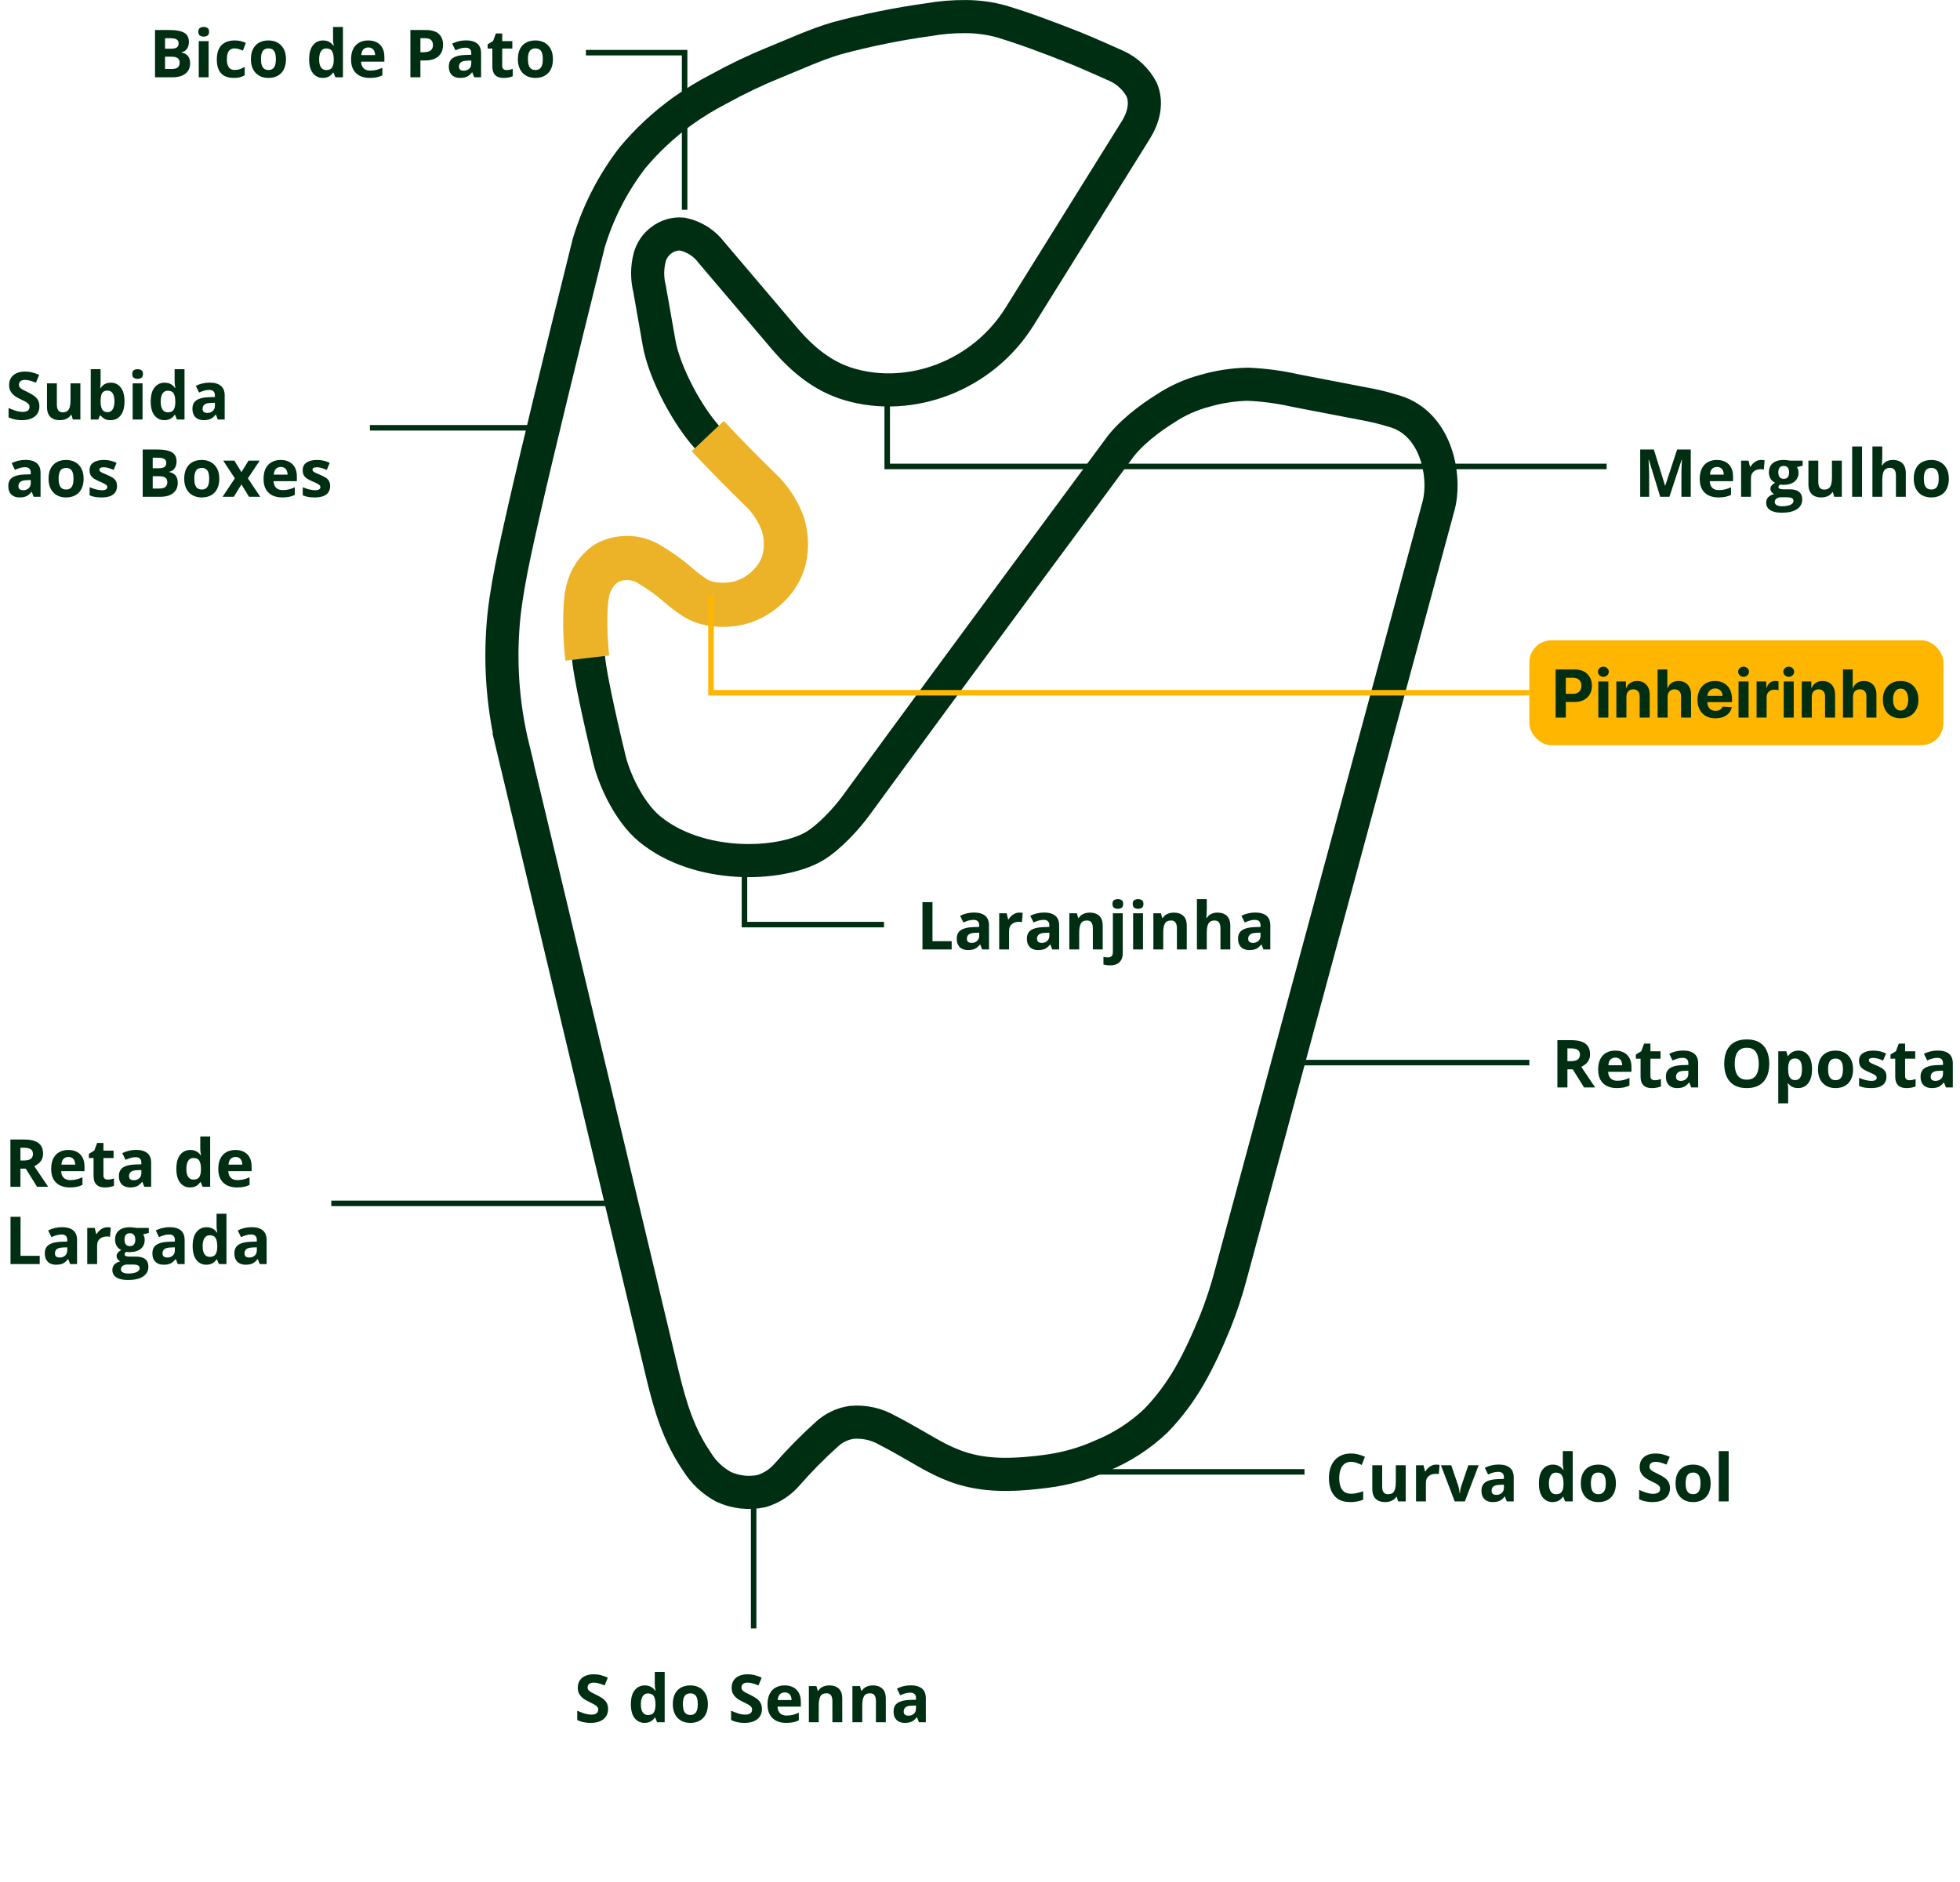 <svg width="355" height="341" viewBox="0 0 355 341" fill="none" xmlns="http://www.w3.org/2000/svg">
<path d="M92.923 135.537L119.987 249.016C121.487 255.253 123.035 260.079 126.195 264.735C127.381 266.686 129.067 268.284 131.078 269.363C133.224 270.343 135.627 270.61 137.935 270.125C139.678 269.601 141.241 268.604 142.451 267.246C144.738 264.629 147.179 262.151 149.761 259.824C150.994 258.687 152.536 257.941 154.192 257.679C156.471 257.468 158.759 257.971 160.739 259.118C162.402 259.972 163.856 260.794 165.462 261.718C168.947 263.726 171.795 265.49 175.81 266.426C180.269 267.47 185.01 267.132 189.525 266.539C192.986 266.098 196.362 265.147 199.545 263.717C203.185 262.23 206.515 260.076 209.365 257.367C214.219 252.344 217.013 246.982 220.118 239.446C221.232 236.646 222.175 233.781 222.941 230.867L260.559 91.622C261.942 86.457 260.277 76.834 252.659 74.522C252.066 74.353 250.091 73.732 248.172 73.365L234.654 70.765C231.808 70.113 228.908 69.726 225.99 69.608C223.372 69.663 220.772 70.061 218.257 70.793C215.686 71.467 213.244 72.564 211.032 74.038C208.351 75.703 204.541 78.525 202.425 81.601C202.425 81.601 173.978 120.011 155.013 145.974C153.376 148.232 150.131 151.788 147.393 153.368C141.128 156.952 126.538 157.432 117.704 150.207C113.697 146.907 111.128 140.696 110.395 137.62C108.334 129.125 107.009 122.634 106.67 119.869C106.303 116.769 106.02 110.584 106.782 107.569C107.258 105.627 108.408 103.916 110.027 102.743C111.172 102.103 112.459 101.76 113.77 101.746C115.081 101.731 116.375 102.044 117.534 102.658C122.501 105.593 122.672 106.609 126.002 108.838C128.231 110.338 131.363 110.475 133.987 109.938C136.197 109.399 138.2 108.221 139.744 106.551C141.008 105.279 141.907 103.69 142.344 101.951C142.825 99.84 142.737 97.639 142.09 95.573C141.341 93.538 140.2 91.669 138.732 90.073C133.906 85.332 132.381 83.78 128.487 79.659C124.564 75.539 120.303 67.467 119.372 62.105L117.65 52.312C117.18 50.44 117.189 48.479 117.678 46.612C118.008 45.381 118.744 44.297 119.766 43.536C120.855 42.684 122.228 42.281 123.605 42.407C125.714 42.846 127.591 44.04 128.881 45.765L142.061 61.287C145.447 65.266 149.145 68.23 153.774 69.612C164.921 72.912 177.959 68.112 184.673 57.336L205.754 23.498C207.137 21.269 207.786 18.616 206.798 16.273C205.816 14.388 204.238 12.88 202.311 11.983C202.311 11.983 196.639 9.415 194.07 8.427C189.752 6.734 185.999 5.294 181.37 3.883C179.283 3.31 177.129 3.016 174.964 3.008C172.666 2.984 170.37 3.173 168.107 3.572C162.529 4.346 157.006 5.467 151.568 6.93C147.702 8.059 144.006 9.809 140.337 11.276C136.858 12.693 133.465 14.314 130.176 16.13C127.881 17.313 125.675 18.662 123.576 20.166C120.241 22.577 117.218 25.392 114.576 28.548C110.991 33.198 108.293 38.47 106.618 44.098C101.482 64.728 96.797 84.088 94.934 92.357C93.467 98.904 91.463 107.343 91.069 114.003C90.58 121.234 91.209 128.496 92.931 135.536L92.923 135.537Z" stroke="#002E12" stroke-width="6" stroke-miterlimit="10"/>
<path d="M244.717 264.822C244.369 264.822 244.061 264.891 243.791 265.027C243.525 265.16 243.301 265.354 243.117 265.607C242.938 265.861 242.801 266.168 242.707 266.527C242.613 266.887 242.566 267.291 242.566 267.74C242.566 268.346 242.641 268.863 242.789 269.293C242.941 269.719 243.176 270.045 243.492 270.271C243.809 270.494 244.217 270.605 244.717 270.605C245.064 270.605 245.412 270.566 245.76 270.488C246.111 270.41 246.492 270.299 246.902 270.154V271.678C246.523 271.834 246.15 271.945 245.783 272.012C245.416 272.082 245.004 272.117 244.547 272.117C243.664 272.117 242.938 271.936 242.367 271.572C241.801 271.205 241.381 270.693 241.107 270.037C240.834 269.377 240.697 268.607 240.697 267.729C240.697 267.08 240.785 266.486 240.961 265.947C241.137 265.408 241.395 264.941 241.734 264.547C242.074 264.152 242.494 263.848 242.994 263.633C243.494 263.418 244.068 263.311 244.717 263.311C245.143 263.311 245.568 263.365 245.994 263.475C246.424 263.58 246.834 263.727 247.225 263.914L246.639 265.391C246.318 265.238 245.996 265.105 245.672 264.992C245.348 264.879 245.029 264.822 244.717 264.822ZM254.602 265.449V272H253.23L252.99 271.162H252.896C252.756 271.385 252.58 271.566 252.369 271.707C252.158 271.848 251.926 271.951 251.672 272.018C251.418 272.084 251.154 272.117 250.881 272.117C250.412 272.117 250.004 272.035 249.656 271.871C249.309 271.703 249.037 271.443 248.842 271.092C248.65 270.74 248.555 270.283 248.555 269.721V265.449H250.342V269.275C250.342 269.744 250.426 270.098 250.594 270.336C250.762 270.574 251.029 270.693 251.396 270.693C251.76 270.693 252.045 270.611 252.252 270.447C252.459 270.279 252.604 270.035 252.686 269.715C252.771 269.391 252.814 268.996 252.814 268.531V265.449H254.602ZM260.133 265.326C260.223 265.326 260.326 265.332 260.443 265.344C260.564 265.352 260.662 265.363 260.736 265.379L260.602 267.055C260.543 267.035 260.459 267.021 260.35 267.014C260.244 267.002 260.152 266.996 260.074 266.996C259.844 266.996 259.619 267.025 259.4 267.084C259.186 267.143 258.992 267.238 258.82 267.371C258.648 267.5 258.512 267.672 258.41 267.887C258.312 268.098 258.264 268.357 258.264 268.666V272H256.477V265.449H257.83L258.094 266.551H258.182C258.311 266.328 258.471 266.125 258.662 265.941C258.857 265.754 259.078 265.605 259.324 265.496C259.574 265.383 259.844 265.326 260.133 265.326ZM263.484 272L260.988 265.449H262.857L264.123 269.182C264.193 269.4 264.248 269.631 264.287 269.873C264.33 270.115 264.359 270.332 264.375 270.523H264.422C264.434 270.316 264.461 270.096 264.504 269.861C264.551 269.627 264.611 269.4 264.686 269.182L265.945 265.449H267.814L265.318 272H263.484ZM271.441 265.314C272.32 265.314 272.994 265.506 273.463 265.889C273.932 266.271 274.166 266.854 274.166 267.635V272H272.918L272.572 271.109H272.525C272.338 271.344 272.146 271.535 271.951 271.684C271.756 271.832 271.531 271.941 271.277 272.012C271.023 272.082 270.715 272.117 270.352 272.117C269.965 272.117 269.617 272.043 269.309 271.895C269.004 271.746 268.764 271.52 268.588 271.215C268.412 270.906 268.324 270.516 268.324 270.043C268.324 269.348 268.568 268.836 269.057 268.508C269.545 268.176 270.277 267.992 271.254 267.957L272.391 267.922V267.635C272.391 267.291 272.301 267.039 272.121 266.879C271.941 266.719 271.691 266.639 271.371 266.639C271.055 266.639 270.744 266.684 270.439 266.773C270.135 266.863 269.83 266.977 269.525 267.113L268.934 265.906C269.281 265.723 269.67 265.578 270.1 265.473C270.533 265.367 270.98 265.314 271.441 265.314ZM272.391 268.965L271.699 268.988C271.121 269.004 270.719 269.107 270.492 269.299C270.27 269.49 270.158 269.742 270.158 270.055C270.158 270.328 270.238 270.523 270.398 270.641C270.559 270.754 270.768 270.811 271.025 270.811C271.408 270.811 271.73 270.697 271.992 270.471C272.258 270.244 272.391 269.922 272.391 269.504V268.965ZM281.203 272.117C280.473 272.117 279.877 271.832 279.416 271.262C278.959 270.688 278.73 269.846 278.73 268.736C278.73 267.615 278.963 266.768 279.428 266.193C279.893 265.615 280.5 265.326 281.25 265.326C281.562 265.326 281.838 265.369 282.076 265.455C282.314 265.541 282.52 265.656 282.691 265.801C282.867 265.945 283.016 266.107 283.137 266.287H283.195C283.172 266.162 283.143 265.979 283.107 265.736C283.076 265.49 283.061 265.238 283.061 264.98V262.883H284.854V272H283.482L283.137 271.15H283.061C282.947 271.33 282.805 271.494 282.633 271.643C282.465 271.787 282.264 271.902 282.029 271.988C281.795 272.074 281.52 272.117 281.203 272.117ZM281.83 270.693C282.318 270.693 282.662 270.549 282.861 270.26C283.064 269.967 283.172 269.527 283.184 268.941V268.748C283.184 268.111 283.086 267.625 282.891 267.289C282.695 266.949 282.332 266.779 281.801 266.779C281.406 266.779 281.098 266.949 280.875 267.289C280.652 267.629 280.541 268.119 280.541 268.76C280.541 269.4 280.652 269.883 280.875 270.207C281.102 270.531 281.42 270.693 281.83 270.693ZM292.676 268.713C292.676 269.26 292.602 269.744 292.453 270.166C292.309 270.588 292.096 270.945 291.814 271.238C291.537 271.527 291.201 271.746 290.807 271.895C290.416 272.043 289.975 272.117 289.482 272.117C289.021 272.117 288.598 272.043 288.211 271.895C287.828 271.746 287.494 271.527 287.209 271.238C286.928 270.945 286.709 270.588 286.553 270.166C286.4 269.744 286.324 269.26 286.324 268.713C286.324 267.986 286.453 267.371 286.711 266.867C286.969 266.363 287.336 265.98 287.812 265.719C288.289 265.457 288.857 265.326 289.518 265.326C290.131 265.326 290.674 265.457 291.146 265.719C291.623 265.98 291.996 266.363 292.266 266.867C292.539 267.371 292.676 267.986 292.676 268.713ZM288.146 268.713C288.146 269.143 288.193 269.504 288.287 269.797C288.381 270.09 288.527 270.311 288.727 270.459C288.926 270.607 289.186 270.682 289.506 270.682C289.822 270.682 290.078 270.607 290.273 270.459C290.473 270.311 290.617 270.09 290.707 269.797C290.801 269.504 290.848 269.143 290.848 268.713C290.848 268.279 290.801 267.92 290.707 267.635C290.617 267.346 290.473 267.129 290.273 266.984C290.074 266.84 289.814 266.768 289.494 266.768C289.021 266.768 288.678 266.93 288.463 267.254C288.252 267.578 288.146 268.064 288.146 268.713ZM302.467 269.621C302.467 270.129 302.344 270.57 302.098 270.945C301.852 271.32 301.492 271.609 301.02 271.812C300.551 272.016 299.98 272.117 299.309 272.117C299.012 272.117 298.721 272.098 298.436 272.059C298.154 272.02 297.883 271.963 297.621 271.889C297.363 271.811 297.117 271.715 296.883 271.602V269.914C297.289 270.094 297.711 270.256 298.148 270.4C298.586 270.545 299.02 270.617 299.449 270.617C299.746 270.617 299.984 270.578 300.164 270.5C300.348 270.422 300.48 270.314 300.562 270.178C300.645 270.041 300.686 269.885 300.686 269.709C300.686 269.494 300.613 269.311 300.469 269.158C300.324 269.006 300.125 268.863 299.871 268.73C299.621 268.598 299.338 268.455 299.021 268.303C298.822 268.209 298.605 268.096 298.371 267.963C298.137 267.826 297.914 267.66 297.703 267.465C297.492 267.27 297.318 267.033 297.182 266.756C297.049 266.475 296.982 266.139 296.982 265.748C296.982 265.236 297.1 264.799 297.334 264.436C297.568 264.072 297.902 263.795 298.336 263.604C298.773 263.408 299.289 263.311 299.883 263.311C300.328 263.311 300.752 263.363 301.154 263.469C301.561 263.57 301.984 263.719 302.426 263.914L301.84 265.326C301.445 265.166 301.092 265.043 300.779 264.957C300.467 264.867 300.148 264.822 299.824 264.822C299.598 264.822 299.404 264.859 299.244 264.934C299.084 265.004 298.963 265.105 298.881 265.238C298.799 265.367 298.758 265.518 298.758 265.689C298.758 265.893 298.816 266.064 298.934 266.205C299.055 266.342 299.234 266.475 299.473 266.604C299.715 266.732 300.016 266.883 300.375 267.055C300.812 267.262 301.186 267.479 301.494 267.705C301.807 267.928 302.047 268.191 302.215 268.496C302.383 268.797 302.467 269.172 302.467 269.621ZM309.832 268.713C309.832 269.26 309.758 269.744 309.609 270.166C309.465 270.588 309.252 270.945 308.971 271.238C308.693 271.527 308.357 271.746 307.963 271.895C307.572 272.043 307.131 272.117 306.639 272.117C306.178 272.117 305.754 272.043 305.367 271.895C304.984 271.746 304.65 271.527 304.365 271.238C304.084 270.945 303.865 270.588 303.709 270.166C303.557 269.744 303.48 269.26 303.48 268.713C303.48 267.986 303.609 267.371 303.867 266.867C304.125 266.363 304.492 265.98 304.969 265.719C305.445 265.457 306.014 265.326 306.674 265.326C307.287 265.326 307.83 265.457 308.303 265.719C308.779 265.98 309.152 266.363 309.422 266.867C309.695 267.371 309.832 267.986 309.832 268.713ZM305.303 268.713C305.303 269.143 305.35 269.504 305.443 269.797C305.537 270.09 305.684 270.311 305.883 270.459C306.082 270.607 306.342 270.682 306.662 270.682C306.979 270.682 307.234 270.607 307.43 270.459C307.629 270.311 307.773 270.09 307.863 269.797C307.957 269.504 308.004 269.143 308.004 268.713C308.004 268.279 307.957 267.92 307.863 267.635C307.773 267.346 307.629 267.129 307.43 266.984C307.23 266.84 306.971 266.768 306.65 266.768C306.178 266.768 305.834 266.93 305.619 267.254C305.408 267.578 305.303 268.064 305.303 268.713ZM313.096 272H311.309V262.883H313.096V272Z" fill="#002E12"/>
<path d="M284.574 188.434C285.352 188.434 285.992 188.527 286.496 188.715C287.004 188.902 287.381 189.186 287.627 189.564C287.873 189.943 287.996 190.422 287.996 191C287.996 191.391 287.922 191.732 287.773 192.025C287.625 192.318 287.43 192.566 287.188 192.77C286.945 192.973 286.684 193.139 286.402 193.268L288.922 197H286.906L284.861 193.713H283.895V197H282.078V188.434H284.574ZM284.445 189.922H283.895V192.236H284.48C285.082 192.236 285.512 192.137 285.77 191.938C286.031 191.734 286.162 191.438 286.162 191.047C286.162 190.641 286.021 190.352 285.74 190.18C285.463 190.008 285.031 189.922 284.445 189.922ZM292.561 190.326C293.166 190.326 293.688 190.443 294.125 190.678C294.562 190.908 294.9 191.244 295.139 191.686C295.377 192.127 295.496 192.666 295.496 193.303V194.17H291.271C291.291 194.674 291.441 195.07 291.723 195.359C292.008 195.645 292.402 195.787 292.906 195.787C293.324 195.787 293.707 195.744 294.055 195.658C294.402 195.572 294.76 195.443 295.127 195.271V196.654C294.803 196.814 294.463 196.932 294.107 197.006C293.756 197.08 293.328 197.117 292.824 197.117C292.168 197.117 291.586 196.996 291.078 196.754C290.574 196.512 290.178 196.143 289.889 195.646C289.604 195.15 289.461 194.525 289.461 193.771C289.461 193.006 289.59 192.369 289.848 191.861C290.109 191.35 290.473 190.967 290.938 190.713C291.402 190.455 291.943 190.326 292.561 190.326ZM292.572 191.598C292.225 191.598 291.936 191.709 291.705 191.932C291.479 192.154 291.348 192.504 291.312 192.98H293.82C293.816 192.715 293.768 192.479 293.674 192.271C293.584 192.064 293.447 191.9 293.264 191.779C293.084 191.658 292.854 191.598 292.572 191.598ZM299.709 195.693C299.904 195.693 300.094 195.674 300.277 195.635C300.465 195.596 300.65 195.547 300.834 195.488V196.818C300.643 196.904 300.404 196.975 300.119 197.029C299.838 197.088 299.529 197.117 299.193 197.117C298.803 197.117 298.451 197.055 298.139 196.93C297.83 196.801 297.586 196.58 297.406 196.268C297.23 195.951 297.143 195.512 297.143 194.949V191.791H296.287V191.035L297.271 190.438L297.787 189.055H298.93V190.449H300.764V191.791H298.93V194.949C298.93 195.199 299 195.387 299.141 195.512C299.285 195.633 299.475 195.693 299.709 195.693ZM304.848 190.314C305.727 190.314 306.4 190.506 306.869 190.889C307.338 191.271 307.572 191.854 307.572 192.635V197H306.324L305.979 196.109H305.932C305.744 196.344 305.553 196.535 305.357 196.684C305.162 196.832 304.938 196.941 304.684 197.012C304.43 197.082 304.121 197.117 303.758 197.117C303.371 197.117 303.023 197.043 302.715 196.895C302.41 196.746 302.17 196.52 301.994 196.215C301.818 195.906 301.73 195.516 301.73 195.043C301.73 194.348 301.975 193.836 302.463 193.508C302.951 193.176 303.684 192.992 304.66 192.957L305.797 192.922V192.635C305.797 192.291 305.707 192.039 305.527 191.879C305.348 191.719 305.098 191.639 304.777 191.639C304.461 191.639 304.15 191.684 303.846 191.773C303.541 191.863 303.236 191.977 302.932 192.113L302.34 190.906C302.688 190.723 303.076 190.578 303.506 190.473C303.939 190.367 304.387 190.314 304.848 190.314ZM305.797 193.965L305.105 193.988C304.527 194.004 304.125 194.107 303.898 194.299C303.676 194.49 303.564 194.742 303.564 195.055C303.564 195.328 303.645 195.523 303.805 195.641C303.965 195.754 304.174 195.811 304.432 195.811C304.814 195.811 305.137 195.697 305.398 195.471C305.664 195.244 305.797 194.922 305.797 194.504V193.965ZM320.451 192.705C320.451 193.365 320.369 193.967 320.205 194.51C320.041 195.049 319.791 195.514 319.455 195.904C319.123 196.295 318.701 196.596 318.189 196.807C317.678 197.014 317.072 197.117 316.373 197.117C315.674 197.117 315.068 197.014 314.557 196.807C314.045 196.596 313.621 196.295 313.285 195.904C312.953 195.514 312.705 195.047 312.541 194.504C312.377 193.961 312.295 193.357 312.295 192.693C312.295 191.807 312.439 191.035 312.729 190.379C313.021 189.719 313.471 189.207 314.076 188.844C314.682 188.48 315.451 188.299 316.385 188.299C317.314 188.299 318.078 188.48 318.676 188.844C319.277 189.207 319.723 189.719 320.012 190.379C320.305 191.039 320.451 191.814 320.451 192.705ZM314.199 192.705C314.199 193.303 314.273 193.818 314.422 194.252C314.574 194.682 314.811 195.014 315.131 195.248C315.451 195.479 315.865 195.594 316.373 195.594C316.889 195.594 317.307 195.479 317.627 195.248C317.947 195.014 318.18 194.682 318.324 194.252C318.473 193.818 318.547 193.303 318.547 192.705C318.547 191.807 318.379 191.1 318.043 190.584C317.707 190.068 317.154 189.811 316.385 189.811C315.873 189.811 315.455 189.928 315.131 190.162C314.811 190.393 314.574 190.725 314.422 191.158C314.273 191.588 314.199 192.104 314.199 192.705ZM325.73 190.326C326.469 190.326 327.064 190.613 327.518 191.188C327.975 191.762 328.203 192.604 328.203 193.713C328.203 194.455 328.096 195.08 327.881 195.588C327.666 196.092 327.369 196.473 326.99 196.73C326.611 196.988 326.176 197.117 325.684 197.117C325.367 197.117 325.096 197.078 324.869 197C324.643 196.918 324.449 196.814 324.289 196.689C324.129 196.561 323.99 196.424 323.873 196.279H323.779C323.811 196.436 323.834 196.596 323.85 196.76C323.865 196.924 323.873 197.084 323.873 197.24V199.883H322.086V190.449H323.539L323.791 191.299H323.873C323.99 191.123 324.133 190.961 324.301 190.812C324.469 190.664 324.67 190.547 324.904 190.461C325.143 190.371 325.418 190.326 325.73 190.326ZM325.156 191.756C324.844 191.756 324.596 191.82 324.412 191.949C324.229 192.078 324.094 192.271 324.008 192.529C323.926 192.787 323.881 193.113 323.873 193.508V193.701C323.873 194.123 323.912 194.48 323.99 194.773C324.072 195.066 324.207 195.289 324.395 195.441C324.586 195.594 324.848 195.67 325.18 195.67C325.453 195.67 325.678 195.594 325.854 195.441C326.029 195.289 326.16 195.066 326.246 194.773C326.336 194.477 326.381 194.115 326.381 193.689C326.381 193.049 326.281 192.566 326.082 192.242C325.883 191.918 325.574 191.756 325.156 191.756ZM335.633 193.713C335.633 194.26 335.559 194.744 335.41 195.166C335.266 195.588 335.053 195.945 334.771 196.238C334.494 196.527 334.158 196.746 333.764 196.895C333.373 197.043 332.932 197.117 332.439 197.117C331.979 197.117 331.555 197.043 331.168 196.895C330.785 196.746 330.451 196.527 330.166 196.238C329.885 195.945 329.666 195.588 329.51 195.166C329.357 194.744 329.281 194.26 329.281 193.713C329.281 192.986 329.41 192.371 329.668 191.867C329.926 191.363 330.293 190.98 330.77 190.719C331.246 190.457 331.814 190.326 332.475 190.326C333.088 190.326 333.631 190.457 334.104 190.719C334.58 190.98 334.953 191.363 335.223 191.867C335.496 192.371 335.633 192.986 335.633 193.713ZM331.104 193.713C331.104 194.143 331.15 194.504 331.244 194.797C331.338 195.09 331.484 195.311 331.684 195.459C331.883 195.607 332.143 195.682 332.463 195.682C332.779 195.682 333.035 195.607 333.23 195.459C333.43 195.311 333.574 195.09 333.664 194.797C333.758 194.504 333.805 194.143 333.805 193.713C333.805 193.279 333.758 192.92 333.664 192.635C333.574 192.346 333.43 192.129 333.23 191.984C333.031 191.84 332.771 191.768 332.451 191.768C331.979 191.768 331.635 191.93 331.42 192.254C331.209 192.578 331.104 193.064 331.104 193.713ZM341.68 195.055C341.68 195.5 341.574 195.877 341.363 196.186C341.156 196.49 340.846 196.723 340.432 196.883C340.018 197.039 339.502 197.117 338.885 197.117C338.428 197.117 338.035 197.088 337.707 197.029C337.383 196.971 337.055 196.873 336.723 196.736V195.26C337.078 195.42 337.459 195.553 337.865 195.658C338.275 195.76 338.635 195.811 338.943 195.811C339.291 195.811 339.539 195.76 339.688 195.658C339.84 195.553 339.916 195.416 339.916 195.248C339.916 195.139 339.885 195.041 339.822 194.955C339.764 194.865 339.635 194.766 339.436 194.656C339.236 194.543 338.924 194.396 338.498 194.217C338.088 194.045 337.75 193.871 337.484 193.695C337.223 193.52 337.027 193.312 336.898 193.074C336.773 192.832 336.711 192.525 336.711 192.154C336.711 191.549 336.945 191.094 337.414 190.789C337.887 190.48 338.518 190.326 339.307 190.326C339.713 190.326 340.1 190.367 340.467 190.449C340.838 190.531 341.219 190.662 341.609 190.842L341.07 192.131C340.746 191.99 340.439 191.875 340.15 191.785C339.865 191.695 339.574 191.65 339.277 191.65C339.016 191.65 338.818 191.686 338.686 191.756C338.553 191.826 338.486 191.934 338.486 192.078C338.486 192.184 338.52 192.277 338.586 192.359C338.656 192.441 338.789 192.533 338.984 192.635C339.184 192.732 339.475 192.859 339.857 193.016C340.229 193.168 340.551 193.328 340.824 193.496C341.098 193.66 341.309 193.865 341.457 194.111C341.605 194.354 341.68 194.668 341.68 195.055ZM345.834 195.693C346.029 195.693 346.219 195.674 346.402 195.635C346.59 195.596 346.775 195.547 346.959 195.488V196.818C346.768 196.904 346.529 196.975 346.244 197.029C345.963 197.088 345.654 197.117 345.318 197.117C344.928 197.117 344.576 197.055 344.264 196.93C343.955 196.801 343.711 196.58 343.531 196.268C343.355 195.951 343.268 195.512 343.268 194.949V191.791H342.412V191.035L343.396 190.438L343.912 189.055H345.055V190.449H346.889V191.791H345.055V194.949C345.055 195.199 345.125 195.387 345.266 195.512C345.41 195.633 345.6 195.693 345.834 195.693ZM350.973 190.314C351.852 190.314 352.525 190.506 352.994 190.889C353.463 191.271 353.697 191.854 353.697 192.635V197H352.449L352.104 196.109H352.057C351.869 196.344 351.678 196.535 351.482 196.684C351.287 196.832 351.062 196.941 350.809 197.012C350.555 197.082 350.246 197.117 349.883 197.117C349.496 197.117 349.148 197.043 348.84 196.895C348.535 196.746 348.295 196.52 348.119 196.215C347.943 195.906 347.855 195.516 347.855 195.043C347.855 194.348 348.1 193.836 348.588 193.508C349.076 193.176 349.809 192.992 350.785 192.957L351.922 192.922V192.635C351.922 192.291 351.832 192.039 351.652 191.879C351.473 191.719 351.223 191.639 350.902 191.639C350.586 191.639 350.275 191.684 349.971 191.773C349.666 191.863 349.361 191.977 349.057 192.113L348.465 190.906C348.812 190.723 349.201 190.578 349.631 190.473C350.064 190.367 350.512 190.314 350.973 190.314ZM351.922 193.965L351.23 193.988C350.652 194.004 350.25 194.107 350.023 194.299C349.801 194.49 349.689 194.742 349.689 195.055C349.689 195.328 349.77 195.523 349.93 195.641C350.09 195.754 350.299 195.811 350.557 195.811C350.939 195.811 351.262 195.697 351.523 195.471C351.789 195.244 351.922 194.922 351.922 194.504V193.965Z" fill="#002E12"/>
<path d="M167.078 172V163.434H168.895V170.5H172.369V172H167.078ZM176.406 165.314C177.285 165.314 177.959 165.506 178.428 165.889C178.896 166.271 179.131 166.854 179.131 167.635V172H177.883L177.537 171.109H177.49C177.303 171.344 177.111 171.535 176.916 171.684C176.721 171.832 176.496 171.941 176.242 172.012C175.988 172.082 175.68 172.117 175.316 172.117C174.93 172.117 174.582 172.043 174.273 171.895C173.969 171.746 173.729 171.52 173.553 171.215C173.377 170.906 173.289 170.516 173.289 170.043C173.289 169.348 173.533 168.836 174.021 168.508C174.51 168.176 175.242 167.992 176.219 167.957L177.355 167.922V167.635C177.355 167.291 177.266 167.039 177.086 166.879C176.906 166.719 176.656 166.639 176.336 166.639C176.02 166.639 175.709 166.684 175.404 166.773C175.1 166.863 174.795 166.977 174.49 167.113L173.898 165.906C174.246 165.723 174.635 165.578 175.064 165.473C175.498 165.367 175.945 165.314 176.406 165.314ZM177.355 168.965L176.664 168.988C176.086 169.004 175.684 169.107 175.457 169.299C175.234 169.49 175.123 169.742 175.123 170.055C175.123 170.328 175.203 170.523 175.363 170.641C175.523 170.754 175.732 170.811 175.99 170.811C176.373 170.811 176.695 170.697 176.957 170.471C177.223 170.244 177.355 169.922 177.355 169.504V168.965ZM184.633 165.326C184.723 165.326 184.826 165.332 184.943 165.344C185.064 165.352 185.162 165.363 185.236 165.379L185.102 167.055C185.043 167.035 184.959 167.021 184.85 167.014C184.744 167.002 184.652 166.996 184.574 166.996C184.344 166.996 184.119 167.025 183.9 167.084C183.686 167.143 183.492 167.238 183.32 167.371C183.148 167.5 183.012 167.672 182.91 167.887C182.812 168.098 182.764 168.357 182.764 168.666V172H180.977V165.449H182.33L182.594 166.551H182.682C182.811 166.328 182.971 166.125 183.162 165.941C183.357 165.754 183.578 165.605 183.824 165.496C184.074 165.383 184.344 165.326 184.633 165.326ZM189.109 165.314C189.988 165.314 190.662 165.506 191.131 165.889C191.6 166.271 191.834 166.854 191.834 167.635V172H190.586L190.24 171.109H190.193C190.006 171.344 189.814 171.535 189.619 171.684C189.424 171.832 189.199 171.941 188.945 172.012C188.691 172.082 188.383 172.117 188.02 172.117C187.633 172.117 187.285 172.043 186.977 171.895C186.672 171.746 186.432 171.52 186.256 171.215C186.08 170.906 185.992 170.516 185.992 170.043C185.992 169.348 186.236 168.836 186.725 168.508C187.213 168.176 187.945 167.992 188.922 167.957L190.059 167.922V167.635C190.059 167.291 189.969 167.039 189.789 166.879C189.609 166.719 189.359 166.639 189.039 166.639C188.723 166.639 188.412 166.684 188.107 166.773C187.803 166.863 187.498 166.977 187.193 167.113L186.602 165.906C186.949 165.723 187.338 165.578 187.768 165.473C188.201 165.367 188.648 165.314 189.109 165.314ZM190.059 168.965L189.367 168.988C188.789 169.004 188.387 169.107 188.16 169.299C187.938 169.49 187.826 169.742 187.826 170.055C187.826 170.328 187.906 170.523 188.066 170.641C188.227 170.754 188.436 170.811 188.693 170.811C189.076 170.811 189.398 170.697 189.66 170.471C189.926 170.244 190.059 169.922 190.059 169.504V168.965ZM197.4 165.326C198.1 165.326 198.662 165.518 199.088 165.9C199.514 166.279 199.727 166.889 199.727 167.729V172H197.939V168.174C197.939 167.705 197.854 167.352 197.682 167.113C197.514 166.875 197.248 166.756 196.885 166.756C196.338 166.756 195.965 166.941 195.766 167.312C195.566 167.684 195.467 168.219 195.467 168.918V172H193.68V165.449H195.045L195.285 166.287H195.385C195.525 166.061 195.699 165.877 195.906 165.736C196.117 165.596 196.35 165.492 196.604 165.426C196.861 165.359 197.127 165.326 197.4 165.326ZM201.039 174.883C200.836 174.883 200.625 174.867 200.406 174.836C200.188 174.809 200.006 174.775 199.861 174.736V173.33C200.006 173.369 200.143 173.396 200.271 173.412C200.396 173.432 200.539 173.441 200.699 173.441C200.941 173.441 201.146 173.373 201.314 173.236C201.482 173.104 201.566 172.84 201.566 172.445V165.449H203.354V172.709C203.354 173.107 203.277 173.471 203.125 173.799C202.973 174.131 202.727 174.395 202.387 174.59C202.047 174.785 201.598 174.883 201.039 174.883ZM201.49 163.756C201.49 163.42 201.584 163.191 201.771 163.07C201.963 162.945 202.193 162.883 202.463 162.883C202.729 162.883 202.957 162.945 203.148 163.07C203.34 163.191 203.436 163.42 203.436 163.756C203.436 164.088 203.34 164.318 203.148 164.447C202.957 164.572 202.729 164.635 202.463 164.635C202.193 164.635 201.963 164.572 201.771 164.447C201.584 164.318 201.49 164.088 201.49 163.756ZM207.021 165.449V172H205.234V165.449H207.021ZM206.131 162.883C206.396 162.883 206.625 162.945 206.816 163.07C207.008 163.191 207.104 163.42 207.104 163.756C207.104 164.088 207.008 164.318 206.816 164.447C206.625 164.572 206.396 164.635 206.131 164.635C205.861 164.635 205.631 164.572 205.439 164.447C205.252 164.318 205.158 164.088 205.158 163.756C205.158 163.42 205.252 163.191 205.439 163.07C205.631 162.945 205.861 162.883 206.131 162.883ZM212.623 165.326C213.322 165.326 213.885 165.518 214.311 165.9C214.736 166.279 214.949 166.889 214.949 167.729V172H213.162V168.174C213.162 167.705 213.076 167.352 212.904 167.113C212.736 166.875 212.471 166.756 212.107 166.756C211.561 166.756 211.188 166.941 210.988 167.312C210.789 167.684 210.689 168.219 210.689 168.918V172H208.902V165.449H210.268L210.508 166.287H210.607C210.748 166.061 210.922 165.877 211.129 165.736C211.34 165.596 211.572 165.492 211.826 165.426C212.084 165.359 212.35 165.326 212.623 165.326ZM218.576 162.883V164.74C218.576 165.064 218.564 165.373 218.541 165.666C218.521 165.959 218.506 166.166 218.494 166.287H218.588C218.729 166.061 218.895 165.877 219.086 165.736C219.281 165.596 219.496 165.492 219.73 165.426C219.965 165.359 220.217 165.326 220.486 165.326C220.959 165.326 221.371 165.41 221.723 165.578C222.074 165.742 222.348 166.002 222.543 166.357C222.738 166.709 222.836 167.166 222.836 167.729V172H221.049V168.174C221.049 167.705 220.963 167.352 220.791 167.113C220.619 166.875 220.354 166.756 219.994 166.756C219.635 166.756 219.352 166.84 219.145 167.008C218.938 167.172 218.791 167.416 218.705 167.74C218.619 168.061 218.576 168.453 218.576 168.918V172H216.789V162.883H218.576ZM227.359 165.314C228.238 165.314 228.912 165.506 229.381 165.889C229.85 166.271 230.084 166.854 230.084 167.635V172H228.836L228.49 171.109H228.443C228.256 171.344 228.064 171.535 227.869 171.684C227.674 171.832 227.449 171.941 227.195 172.012C226.941 172.082 226.633 172.117 226.27 172.117C225.883 172.117 225.535 172.043 225.227 171.895C224.922 171.746 224.682 171.52 224.506 171.215C224.33 170.906 224.242 170.516 224.242 170.043C224.242 169.348 224.486 168.836 224.975 168.508C225.463 168.176 226.195 167.992 227.172 167.957L228.309 167.922V167.635C228.309 167.291 228.219 167.039 228.039 166.879C227.859 166.719 227.609 166.639 227.289 166.639C226.973 166.639 226.662 166.684 226.357 166.773C226.053 166.863 225.748 166.977 225.443 167.113L224.852 165.906C225.199 165.723 225.588 165.578 226.018 165.473C226.451 165.367 226.898 165.314 227.359 165.314ZM228.309 168.965L227.617 168.988C227.039 169.004 226.637 169.107 226.41 169.299C226.188 169.49 226.076 169.742 226.076 170.055C226.076 170.328 226.156 170.523 226.316 170.641C226.477 170.754 226.686 170.811 226.943 170.811C227.326 170.811 227.648 170.697 227.91 170.471C228.176 170.244 228.309 169.922 228.309 169.504V168.965Z" fill="#002E12"/>
<path d="M28.078 5.434H30.744C31.885 5.434 32.748 5.594 33.334 5.914C33.92 6.234 34.213 6.797 34.213 7.602C34.213 7.926 34.16 8.219 34.055 8.48C33.953 8.742 33.805 8.957 33.609 9.125C33.414 9.293 33.176 9.402 32.895 9.453V9.512C33.18 9.57 33.438 9.672 33.668 9.816C33.898 9.957 34.082 10.164 34.219 10.438C34.359 10.707 34.43 11.066 34.43 11.516C34.43 12.035 34.303 12.48 34.049 12.852C33.795 13.223 33.432 13.508 32.959 13.707C32.49 13.902 31.932 14 31.283 14H28.078V5.434ZM29.895 8.826H30.949C31.477 8.826 31.842 8.744 32.045 8.58C32.248 8.412 32.35 8.166 32.35 7.842C32.35 7.514 32.228 7.279 31.986 7.139C31.748 6.994 31.369 6.922 30.85 6.922H29.895V8.826ZM29.895 10.268V12.5H31.078C31.625 12.5 32.006 12.395 32.221 12.184C32.435 11.973 32.543 11.69 32.543 11.334C32.543 11.123 32.496 10.938 32.402 10.777C32.309 10.617 32.15 10.492 31.928 10.402C31.709 10.312 31.406 10.268 31.02 10.268H29.895ZM37.787 7.449V14H36V7.449H37.787ZM36.897 4.883C37.162 4.883 37.391 4.945 37.582 5.07C37.773 5.191 37.869 5.42 37.869 5.756C37.869 6.088 37.773 6.318 37.582 6.447C37.391 6.572 37.162 6.635 36.897 6.635C36.627 6.635 36.397 6.572 36.205 6.447C36.018 6.318 35.924 6.088 35.924 5.756C35.924 5.42 36.018 5.191 36.205 5.07C36.397 4.945 36.627 4.883 36.897 4.883ZM42.328 14.117C41.68 14.117 41.127 14 40.67 13.766C40.213 13.527 39.865 13.16 39.627 12.664C39.389 12.168 39.27 11.533 39.27 10.76C39.27 9.959 39.404 9.307 39.674 8.803C39.947 8.295 40.324 7.922 40.805 7.684C41.289 7.445 41.85 7.326 42.486 7.326C42.94 7.326 43.33 7.371 43.658 7.461C43.99 7.547 44.279 7.65 44.525 7.771L43.998 9.154C43.717 9.041 43.455 8.949 43.213 8.879C42.971 8.805 42.728 8.768 42.486 8.768C42.174 8.768 41.914 8.842 41.707 8.99C41.5 9.135 41.346 9.354 41.244 9.646C41.143 9.939 41.092 10.307 41.092 10.748C41.092 11.182 41.147 11.541 41.256 11.826C41.365 12.111 41.523 12.324 41.73 12.465C41.938 12.602 42.19 12.67 42.486 12.67C42.857 12.67 43.188 12.621 43.477 12.523C43.766 12.422 44.047 12.281 44.32 12.102V13.631C44.047 13.803 43.76 13.926 43.459 14C43.162 14.078 42.785 14.117 42.328 14.117ZM51.797 10.713C51.797 11.26 51.723 11.744 51.574 12.166C51.43 12.588 51.217 12.945 50.935 13.238C50.658 13.527 50.322 13.746 49.928 13.895C49.537 14.043 49.096 14.117 48.603 14.117C48.143 14.117 47.719 14.043 47.332 13.895C46.949 13.746 46.615 13.527 46.33 13.238C46.049 12.945 45.83 12.588 45.674 12.166C45.522 11.744 45.445 11.26 45.445 10.713C45.445 9.986 45.574 9.371 45.832 8.867C46.09 8.363 46.457 7.98 46.934 7.719C47.41 7.457 47.978 7.326 48.639 7.326C49.252 7.326 49.795 7.457 50.268 7.719C50.744 7.98 51.117 8.363 51.387 8.867C51.66 9.371 51.797 9.986 51.797 10.713ZM47.268 10.713C47.268 11.143 47.315 11.504 47.408 11.797C47.502 12.09 47.648 12.31 47.848 12.459C48.047 12.607 48.307 12.682 48.627 12.682C48.943 12.682 49.199 12.607 49.395 12.459C49.594 12.31 49.738 12.09 49.828 11.797C49.922 11.504 49.969 11.143 49.969 10.713C49.969 10.279 49.922 9.92 49.828 9.635C49.738 9.346 49.594 9.129 49.395 8.984C49.195 8.84 48.935 8.768 48.615 8.768C48.143 8.768 47.799 8.93 47.584 9.254C47.373 9.578 47.268 10.065 47.268 10.713ZM58.465 14.117C57.734 14.117 57.139 13.832 56.678 13.262C56.221 12.688 55.992 11.846 55.992 10.736C55.992 9.615 56.225 8.768 56.69 8.193C57.154 7.615 57.762 7.326 58.512 7.326C58.824 7.326 59.1 7.369 59.338 7.455C59.576 7.541 59.781 7.656 59.953 7.801C60.129 7.945 60.277 8.107 60.398 8.287H60.457C60.434 8.162 60.404 7.979 60.369 7.736C60.338 7.49 60.322 7.238 60.322 6.98V4.883H62.115V14H60.744L60.398 13.15H60.322C60.209 13.33 60.066 13.494 59.895 13.643C59.727 13.787 59.525 13.902 59.291 13.988C59.057 14.074 58.781 14.117 58.465 14.117ZM59.092 12.693C59.58 12.693 59.924 12.549 60.123 12.26C60.326 11.967 60.434 11.527 60.445 10.941V10.748C60.445 10.111 60.348 9.625 60.152 9.289C59.957 8.949 59.594 8.779 59.062 8.779C58.668 8.779 58.359 8.949 58.137 9.289C57.914 9.629 57.803 10.119 57.803 10.76C57.803 11.4 57.914 11.883 58.137 12.207C58.363 12.531 58.682 12.693 59.092 12.693ZM66.686 7.326C67.291 7.326 67.812 7.443 68.25 7.678C68.688 7.908 69.025 8.244 69.264 8.686C69.502 9.127 69.621 9.666 69.621 10.303V11.17H65.397C65.416 11.674 65.566 12.07 65.848 12.359C66.133 12.645 66.527 12.787 67.031 12.787C67.449 12.787 67.832 12.744 68.18 12.658C68.527 12.572 68.885 12.443 69.252 12.271V13.654C68.928 13.815 68.588 13.932 68.232 14.006C67.881 14.08 67.453 14.117 66.949 14.117C66.293 14.117 65.711 13.996 65.203 13.754C64.699 13.512 64.303 13.143 64.014 12.646C63.728 12.15 63.586 11.525 63.586 10.771C63.586 10.006 63.715 9.369 63.973 8.861C64.234 8.35 64.598 7.967 65.062 7.713C65.527 7.455 66.068 7.326 66.686 7.326ZM66.697 8.598C66.35 8.598 66.061 8.709 65.83 8.932C65.603 9.154 65.473 9.504 65.438 9.98H67.945C67.941 9.715 67.893 9.479 67.799 9.271C67.709 9.064 67.572 8.9 67.389 8.779C67.209 8.658 66.978 8.598 66.697 8.598ZM77.068 5.434C78.174 5.434 78.981 5.672 79.488 6.148C79.996 6.621 80.25 7.273 80.25 8.105C80.25 8.48 80.193 8.84 80.08 9.184C79.967 9.523 79.781 9.826 79.523 10.092C79.269 10.357 78.93 10.568 78.504 10.725C78.078 10.877 77.553 10.953 76.928 10.953H76.148V14H74.332V5.434H77.068ZM76.975 6.922H76.148V9.465H76.746C77.086 9.465 77.381 9.42 77.631 9.33C77.881 9.24 78.074 9.1 78.211 8.908C78.348 8.717 78.416 8.471 78.416 8.17C78.416 7.748 78.299 7.436 78.064 7.232C77.83 7.025 77.467 6.922 76.975 6.922ZM84.41 7.314C85.289 7.314 85.963 7.506 86.432 7.889C86.9 8.271 87.135 8.854 87.135 9.635V14H85.887L85.541 13.109H85.494C85.307 13.344 85.115 13.535 84.92 13.684C84.725 13.832 84.5 13.941 84.246 14.012C83.992 14.082 83.684 14.117 83.32 14.117C82.934 14.117 82.586 14.043 82.277 13.895C81.973 13.746 81.732 13.52 81.557 13.215C81.381 12.906 81.293 12.516 81.293 12.043C81.293 11.348 81.537 10.836 82.025 10.508C82.514 10.176 83.246 9.992 84.223 9.957L85.359 9.922V9.635C85.359 9.291 85.269 9.039 85.09 8.879C84.91 8.719 84.66 8.639 84.34 8.639C84.023 8.639 83.713 8.684 83.408 8.773C83.103 8.863 82.799 8.977 82.494 9.113L81.902 7.906C82.25 7.723 82.639 7.578 83.068 7.473C83.502 7.367 83.949 7.314 84.41 7.314ZM85.359 10.965L84.668 10.988C84.09 11.004 83.688 11.107 83.461 11.299C83.238 11.49 83.127 11.742 83.127 12.055C83.127 12.328 83.207 12.523 83.367 12.641C83.527 12.754 83.736 12.81 83.994 12.81C84.377 12.81 84.699 12.697 84.961 12.471C85.227 12.244 85.359 11.922 85.359 11.504V10.965ZM91.74 12.693C91.936 12.693 92.125 12.674 92.309 12.635C92.496 12.596 92.682 12.547 92.865 12.488V13.818C92.674 13.904 92.436 13.975 92.15 14.029C91.869 14.088 91.561 14.117 91.225 14.117C90.834 14.117 90.482 14.055 90.17 13.93C89.861 13.801 89.617 13.58 89.438 13.268C89.262 12.951 89.174 12.512 89.174 11.949V8.791H88.318V8.035L89.303 7.438L89.818 6.055H90.961V7.449H92.795V8.791H90.961V11.949C90.961 12.199 91.031 12.387 91.172 12.512C91.316 12.633 91.506 12.693 91.74 12.693ZM100.148 10.713C100.148 11.26 100.074 11.744 99.926 12.166C99.781 12.588 99.568 12.945 99.287 13.238C99.01 13.527 98.674 13.746 98.279 13.895C97.889 14.043 97.447 14.117 96.955 14.117C96.494 14.117 96.07 14.043 95.684 13.895C95.301 13.746 94.967 13.527 94.682 13.238C94.4 12.945 94.182 12.588 94.025 12.166C93.873 11.744 93.797 11.26 93.797 10.713C93.797 9.986 93.926 9.371 94.184 8.867C94.441 8.363 94.809 7.98 95.285 7.719C95.762 7.457 96.33 7.326 96.99 7.326C97.603 7.326 98.147 7.457 98.619 7.719C99.096 7.98 99.469 8.363 99.738 8.867C100.012 9.371 100.148 9.986 100.148 10.713ZM95.619 10.713C95.619 11.143 95.666 11.504 95.76 11.797C95.853 12.09 96 12.31 96.199 12.459C96.398 12.607 96.658 12.682 96.978 12.682C97.295 12.682 97.551 12.607 97.746 12.459C97.945 12.31 98.09 12.09 98.18 11.797C98.273 11.504 98.32 11.143 98.32 10.713C98.32 10.279 98.273 9.92 98.18 9.635C98.09 9.346 97.945 9.129 97.746 8.984C97.547 8.84 97.287 8.768 96.967 8.768C96.494 8.768 96.15 8.93 95.936 9.254C95.725 9.578 95.619 10.065 95.619 10.713Z" fill="#002E12"/>
<path d="M300.705 90L298.643 83.279H298.59C298.598 83.439 298.609 83.682 298.625 84.006C298.645 84.326 298.662 84.668 298.678 85.031C298.693 85.394 298.701 85.723 298.701 86.016V90H297.078V81.434H299.551L301.578 87.984H301.613L303.764 81.434H306.236V90H304.543V85.945C304.543 85.676 304.547 85.365 304.555 85.014C304.566 84.662 304.58 84.328 304.596 84.012C304.611 83.691 304.623 83.451 304.631 83.291H304.578L302.369 90H300.705ZM310.959 83.326C311.564 83.326 312.086 83.443 312.523 83.678C312.961 83.908 313.299 84.244 313.537 84.686C313.775 85.127 313.895 85.666 313.895 86.303V87.17H309.67C309.689 87.674 309.84 88.07 310.121 88.359C310.406 88.644 310.801 88.787 311.305 88.787C311.723 88.787 312.105 88.744 312.453 88.658C312.801 88.572 313.158 88.443 313.525 88.272V89.654C313.201 89.814 312.861 89.932 312.506 90.006C312.154 90.08 311.727 90.117 311.223 90.117C310.566 90.117 309.984 89.996 309.477 89.754C308.973 89.512 308.576 89.143 308.287 88.647C308.002 88.15 307.859 87.525 307.859 86.772C307.859 86.006 307.988 85.369 308.246 84.861C308.508 84.35 308.871 83.967 309.336 83.713C309.801 83.455 310.342 83.326 310.959 83.326ZM310.971 84.598C310.623 84.598 310.334 84.709 310.104 84.932C309.877 85.154 309.746 85.504 309.711 85.981H312.219C312.215 85.715 312.166 85.478 312.072 85.272C311.982 85.064 311.846 84.9 311.662 84.779C311.482 84.658 311.252 84.598 310.971 84.598ZM319.004 83.326C319.094 83.326 319.197 83.332 319.314 83.344C319.436 83.352 319.533 83.363 319.607 83.379L319.473 85.055C319.414 85.035 319.33 85.022 319.221 85.014C319.115 85.002 319.023 84.996 318.945 84.996C318.715 84.996 318.49 85.025 318.271 85.084C318.057 85.143 317.863 85.238 317.691 85.371C317.52 85.5 317.383 85.672 317.281 85.887C317.184 86.098 317.135 86.357 317.135 86.666V90H315.348V83.449H316.701L316.965 84.551H317.053C317.182 84.328 317.342 84.125 317.533 83.941C317.729 83.754 317.949 83.606 318.195 83.496C318.445 83.383 318.715 83.326 319.004 83.326ZM322.713 92.883C321.799 92.883 321.1 92.723 320.615 92.402C320.135 92.086 319.895 91.641 319.895 91.066C319.895 90.672 320.018 90.342 320.264 90.076C320.51 89.811 320.871 89.621 321.348 89.508C321.164 89.43 321.004 89.303 320.867 89.127C320.73 88.947 320.662 88.758 320.662 88.559C320.662 88.309 320.734 88.102 320.879 87.938C321.023 87.769 321.232 87.606 321.506 87.445C321.162 87.297 320.889 87.059 320.686 86.731C320.486 86.402 320.387 86.016 320.387 85.57C320.387 85.094 320.49 84.689 320.697 84.357C320.908 84.022 321.213 83.766 321.611 83.59C322.014 83.414 322.502 83.326 323.076 83.326C323.197 83.326 323.338 83.334 323.498 83.35C323.658 83.365 323.805 83.383 323.938 83.402C324.074 83.422 324.166 83.438 324.213 83.449H326.498V84.357L325.473 84.621C325.566 84.766 325.637 84.92 325.684 85.084C325.73 85.248 325.754 85.422 325.754 85.606C325.754 86.309 325.508 86.857 325.016 87.252C324.527 87.643 323.848 87.838 322.977 87.838C322.77 87.826 322.574 87.811 322.391 87.791C322.301 87.861 322.232 87.936 322.186 88.014C322.139 88.092 322.115 88.174 322.115 88.26C322.115 88.346 322.15 88.418 322.221 88.477C322.295 88.531 322.404 88.574 322.549 88.606C322.697 88.633 322.881 88.647 323.1 88.647H324.213C324.932 88.647 325.479 88.801 325.854 89.109C326.232 89.418 326.422 89.871 326.422 90.469C326.422 91.234 326.102 91.828 325.461 92.25C324.824 92.672 323.908 92.883 322.713 92.883ZM322.789 91.717C323.215 91.717 323.58 91.676 323.885 91.594C324.193 91.516 324.43 91.402 324.594 91.254C324.758 91.109 324.84 90.936 324.84 90.732C324.84 90.568 324.791 90.438 324.693 90.34C324.6 90.246 324.455 90.18 324.26 90.141C324.068 90.102 323.822 90.082 323.521 90.082H322.596C322.377 90.082 322.18 90.117 322.004 90.188C321.832 90.258 321.695 90.356 321.594 90.481C321.492 90.609 321.441 90.758 321.441 90.926C321.441 91.172 321.559 91.365 321.793 91.506C322.031 91.647 322.363 91.717 322.789 91.717ZM323.076 86.748C323.412 86.748 323.658 86.644 323.814 86.438C323.971 86.231 324.049 85.949 324.049 85.594C324.049 85.199 323.967 84.904 323.803 84.709C323.643 84.51 323.4 84.41 323.076 84.41C322.748 84.41 322.502 84.51 322.338 84.709C322.174 84.904 322.092 85.199 322.092 85.594C322.092 85.949 322.172 86.231 322.332 86.438C322.496 86.644 322.744 86.748 323.076 86.748ZM333.594 83.449V90H332.223L331.982 89.162H331.889C331.748 89.385 331.572 89.566 331.361 89.707C331.15 89.848 330.918 89.951 330.664 90.018C330.41 90.084 330.146 90.117 329.873 90.117C329.404 90.117 328.996 90.035 328.648 89.871C328.301 89.703 328.029 89.443 327.834 89.092C327.643 88.74 327.547 88.283 327.547 87.721V83.449H329.334V87.275C329.334 87.744 329.418 88.098 329.586 88.336C329.754 88.574 330.021 88.693 330.389 88.693C330.752 88.693 331.037 88.611 331.244 88.447C331.451 88.279 331.596 88.035 331.678 87.715C331.764 87.391 331.807 86.996 331.807 86.531V83.449H333.594ZM337.256 90H335.469V80.883H337.256V90ZM340.924 80.883V82.74C340.924 83.064 340.912 83.373 340.889 83.666C340.869 83.959 340.854 84.166 340.842 84.287H340.936C341.076 84.061 341.242 83.877 341.434 83.736C341.629 83.596 341.844 83.492 342.078 83.426C342.312 83.359 342.564 83.326 342.834 83.326C343.307 83.326 343.719 83.41 344.07 83.578C344.422 83.742 344.695 84.002 344.891 84.357C345.086 84.709 345.184 85.166 345.184 85.728V90H343.396V86.174C343.396 85.705 343.311 85.352 343.139 85.113C342.967 84.875 342.701 84.756 342.342 84.756C341.982 84.756 341.699 84.84 341.492 85.008C341.285 85.172 341.139 85.416 341.053 85.74C340.967 86.061 340.924 86.453 340.924 86.918V90H339.137V80.883H340.924ZM352.977 86.713C352.977 87.26 352.902 87.744 352.754 88.166C352.609 88.588 352.396 88.945 352.115 89.238C351.838 89.527 351.502 89.746 351.107 89.894C350.717 90.043 350.275 90.117 349.783 90.117C349.322 90.117 348.898 90.043 348.512 89.894C348.129 89.746 347.795 89.527 347.51 89.238C347.229 88.945 347.01 88.588 346.854 88.166C346.701 87.744 346.625 87.26 346.625 86.713C346.625 85.986 346.754 85.371 347.012 84.867C347.27 84.363 347.637 83.981 348.113 83.719C348.59 83.457 349.158 83.326 349.818 83.326C350.432 83.326 350.975 83.457 351.447 83.719C351.924 83.981 352.297 84.363 352.566 84.867C352.84 85.371 352.977 85.986 352.977 86.713ZM348.447 86.713C348.447 87.143 348.494 87.504 348.588 87.797C348.682 88.09 348.828 88.311 349.027 88.459C349.227 88.607 349.486 88.682 349.807 88.682C350.123 88.682 350.379 88.607 350.574 88.459C350.773 88.311 350.918 88.09 351.008 87.797C351.102 87.504 351.148 87.143 351.148 86.713C351.148 86.279 351.102 85.92 351.008 85.635C350.918 85.346 350.773 85.129 350.574 84.984C350.375 84.84 350.115 84.768 349.795 84.768C349.322 84.768 348.979 84.93 348.764 85.254C348.553 85.578 348.447 86.064 348.447 86.713Z" fill="#002E12"/>
<path d="M7.135 73.621C7.135 74.129 7.012 74.57 6.766 74.945C6.52 75.32 6.16 75.609 5.688 75.812C5.219 76.016 4.648 76.117 3.977 76.117C3.68 76.117 3.389 76.098 3.104 76.059C2.822 76.019 2.551 75.963 2.289 75.889C2.031 75.811 1.785 75.715 1.551 75.602V73.914C1.957 74.094 2.379 74.256 2.816 74.4C3.254 74.545 3.688 74.617 4.117 74.617C4.414 74.617 4.652 74.578 4.832 74.5C5.016 74.422 5.148 74.314 5.23 74.178C5.312 74.041 5.354 73.885 5.354 73.709C5.354 73.494 5.281 73.311 5.137 73.158C4.992 73.006 4.793 72.863 4.539 72.731C4.289 72.598 4.006 72.455 3.689 72.303C3.49 72.209 3.273 72.096 3.039 71.963C2.805 71.826 2.582 71.66 2.371 71.465C2.16 71.269 1.986 71.033 1.85 70.756C1.717 70.475 1.65 70.139 1.65 69.748C1.65 69.236 1.768 68.799 2.002 68.436C2.236 68.072 2.57 67.795 3.004 67.603C3.441 67.408 3.957 67.311 4.551 67.311C4.996 67.311 5.42 67.363 5.822 67.469C6.229 67.57 6.652 67.719 7.094 67.914L6.508 69.326C6.113 69.166 5.76 69.043 5.447 68.957C5.135 68.867 4.816 68.822 4.492 68.822C4.266 68.822 4.072 68.859 3.912 68.934C3.752 69.004 3.631 69.106 3.549 69.238C3.467 69.367 3.426 69.518 3.426 69.689C3.426 69.893 3.484 70.064 3.602 70.205C3.723 70.342 3.902 70.475 4.141 70.603C4.383 70.732 4.684 70.883 5.043 71.055C5.48 71.262 5.854 71.478 6.162 71.705C6.475 71.928 6.715 72.191 6.883 72.496C7.051 72.797 7.135 73.172 7.135 73.621ZM14.559 69.449V76H13.188L12.947 75.162H12.854C12.713 75.385 12.537 75.566 12.326 75.707C12.115 75.848 11.883 75.951 11.629 76.018C11.375 76.084 11.111 76.117 10.838 76.117C10.369 76.117 9.961 76.035 9.613 75.871C9.266 75.703 8.994 75.443 8.799 75.092C8.607 74.74 8.512 74.283 8.512 73.721V69.449H10.299V73.275C10.299 73.744 10.383 74.098 10.551 74.336C10.719 74.574 10.986 74.693 11.354 74.693C11.717 74.693 12.002 74.611 12.209 74.447C12.416 74.279 12.56 74.035 12.643 73.715C12.729 73.391 12.771 72.996 12.771 72.531V69.449H14.559ZM18.221 66.883V69.004C18.221 69.25 18.213 69.494 18.197 69.736C18.186 69.978 18.17 70.166 18.15 70.299H18.221C18.393 70.029 18.627 69.801 18.924 69.613C19.221 69.422 19.605 69.326 20.078 69.326C20.812 69.326 21.408 69.613 21.865 70.188C22.322 70.762 22.551 71.603 22.551 72.713C22.551 73.459 22.445 74.086 22.234 74.594C22.023 75.098 21.729 75.478 21.35 75.736C20.971 75.99 20.531 76.117 20.031 76.117C19.551 76.117 19.172 76.031 18.895 75.859C18.617 75.688 18.393 75.494 18.221 75.279H18.098L17.799 76H16.434V66.883H18.221ZM19.504 70.756C19.191 70.756 18.943 70.82 18.76 70.949C18.576 71.078 18.441 71.272 18.355 71.529C18.273 71.787 18.229 72.113 18.221 72.508V72.701C18.221 73.338 18.314 73.826 18.502 74.166C18.689 74.502 19.031 74.67 19.527 74.67C19.895 74.67 20.186 74.5 20.4 74.16C20.619 73.82 20.729 73.33 20.729 72.689C20.729 72.049 20.619 71.566 20.4 71.242C20.182 70.918 19.883 70.756 19.504 70.756ZM25.814 69.449V76H24.027V69.449H25.814ZM24.924 66.883C25.189 66.883 25.418 66.945 25.609 67.07C25.801 67.191 25.896 67.42 25.896 67.756C25.896 68.088 25.801 68.318 25.609 68.447C25.418 68.572 25.189 68.635 24.924 68.635C24.654 68.635 24.424 68.572 24.232 68.447C24.045 68.318 23.951 68.088 23.951 67.756C23.951 67.42 24.045 67.191 24.232 67.07C24.424 66.945 24.654 66.883 24.924 66.883ZM29.77 76.117C29.039 76.117 28.443 75.832 27.982 75.262C27.525 74.688 27.297 73.846 27.297 72.736C27.297 71.615 27.529 70.768 27.994 70.193C28.459 69.615 29.066 69.326 29.816 69.326C30.129 69.326 30.404 69.369 30.643 69.455C30.881 69.541 31.086 69.656 31.258 69.801C31.434 69.945 31.582 70.107 31.703 70.287H31.762C31.738 70.162 31.709 69.978 31.674 69.736C31.643 69.49 31.627 69.238 31.627 68.981V66.883H33.42V76H32.049L31.703 75.15H31.627C31.514 75.33 31.371 75.494 31.199 75.643C31.031 75.787 30.83 75.902 30.596 75.988C30.361 76.074 30.086 76.117 29.77 76.117ZM30.396 74.693C30.885 74.693 31.229 74.549 31.428 74.26C31.631 73.967 31.738 73.527 31.75 72.941V72.748C31.75 72.111 31.652 71.625 31.457 71.289C31.262 70.949 30.898 70.779 30.367 70.779C29.973 70.779 29.664 70.949 29.441 71.289C29.219 71.629 29.107 72.119 29.107 72.76C29.107 73.4 29.219 73.883 29.441 74.207C29.668 74.531 29.986 74.693 30.396 74.693ZM37.973 69.314C38.852 69.314 39.525 69.506 39.994 69.889C40.463 70.272 40.697 70.853 40.697 71.635V76H39.449L39.103 75.109H39.057C38.869 75.344 38.678 75.535 38.482 75.684C38.287 75.832 38.062 75.941 37.809 76.012C37.555 76.082 37.246 76.117 36.883 76.117C36.496 76.117 36.148 76.043 35.84 75.894C35.535 75.746 35.295 75.519 35.119 75.215C34.943 74.906 34.855 74.516 34.855 74.043C34.855 73.348 35.1 72.836 35.588 72.508C36.076 72.176 36.809 71.992 37.785 71.957L38.922 71.922V71.635C38.922 71.291 38.832 71.039 38.652 70.879C38.473 70.719 38.223 70.639 37.902 70.639C37.586 70.639 37.275 70.684 36.971 70.773C36.666 70.863 36.361 70.977 36.057 71.113L35.465 69.906C35.812 69.723 36.201 69.578 36.631 69.473C37.065 69.367 37.512 69.314 37.973 69.314ZM38.922 72.965L38.23 72.988C37.652 73.004 37.25 73.107 37.023 73.299C36.801 73.49 36.69 73.742 36.69 74.055C36.69 74.328 36.77 74.523 36.93 74.641C37.09 74.754 37.299 74.811 37.557 74.811C37.94 74.811 38.262 74.697 38.523 74.471C38.789 74.244 38.922 73.922 38.922 73.504V72.965Z" fill="#002E12"/>
<path d="M4.621 83.314C5.5 83.314 6.174 83.506 6.643 83.889C7.111 84.272 7.346 84.853 7.346 85.635V90H6.098L5.752 89.109H5.705C5.518 89.344 5.326 89.535 5.131 89.684C4.936 89.832 4.711 89.941 4.457 90.012C4.203 90.082 3.895 90.117 3.531 90.117C3.145 90.117 2.797 90.043 2.488 89.894C2.184 89.746 1.943 89.519 1.768 89.215C1.592 88.906 1.504 88.516 1.504 88.043C1.504 87.348 1.748 86.836 2.236 86.508C2.725 86.176 3.457 85.992 4.434 85.957L5.57 85.922V85.635C5.57 85.291 5.48 85.039 5.301 84.879C5.121 84.719 4.871 84.639 4.551 84.639C4.234 84.639 3.924 84.684 3.619 84.773C3.314 84.863 3.01 84.977 2.705 85.113L2.113 83.906C2.461 83.723 2.85 83.578 3.279 83.473C3.713 83.367 4.16 83.314 4.621 83.314ZM5.57 86.965L4.879 86.988C4.301 87.004 3.898 87.107 3.672 87.299C3.449 87.49 3.338 87.742 3.338 88.055C3.338 88.328 3.418 88.523 3.578 88.641C3.738 88.754 3.947 88.811 4.205 88.811C4.588 88.811 4.91 88.697 5.172 88.471C5.438 88.244 5.57 87.922 5.57 87.504V86.965ZM15.145 86.713C15.145 87.26 15.07 87.744 14.922 88.166C14.777 88.588 14.565 88.945 14.283 89.238C14.006 89.527 13.67 89.746 13.275 89.894C12.885 90.043 12.443 90.117 11.951 90.117C11.49 90.117 11.066 90.043 10.68 89.894C10.297 89.746 9.963 89.527 9.678 89.238C9.396 88.945 9.178 88.588 9.021 88.166C8.869 87.744 8.793 87.26 8.793 86.713C8.793 85.986 8.922 85.371 9.18 84.867C9.438 84.363 9.805 83.981 10.281 83.719C10.758 83.457 11.326 83.326 11.986 83.326C12.6 83.326 13.143 83.457 13.615 83.719C14.092 83.981 14.465 84.363 14.734 84.867C15.008 85.371 15.145 85.986 15.145 86.713ZM10.615 86.713C10.615 87.143 10.662 87.504 10.756 87.797C10.85 88.09 10.996 88.311 11.195 88.459C11.395 88.607 11.654 88.682 11.975 88.682C12.291 88.682 12.547 88.607 12.742 88.459C12.941 88.311 13.086 88.09 13.176 87.797C13.27 87.504 13.316 87.143 13.316 86.713C13.316 86.279 13.27 85.92 13.176 85.635C13.086 85.346 12.941 85.129 12.742 84.984C12.543 84.84 12.283 84.768 11.963 84.768C11.49 84.768 11.146 84.93 10.932 85.254C10.721 85.578 10.615 86.064 10.615 86.713ZM21.191 88.055C21.191 88.5 21.086 88.877 20.875 89.186C20.668 89.49 20.357 89.723 19.943 89.883C19.529 90.039 19.014 90.117 18.396 90.117C17.939 90.117 17.547 90.088 17.219 90.029C16.895 89.971 16.566 89.873 16.234 89.736V88.26C16.59 88.42 16.971 88.553 17.377 88.658C17.787 88.76 18.146 88.811 18.455 88.811C18.803 88.811 19.051 88.76 19.199 88.658C19.352 88.553 19.428 88.416 19.428 88.248C19.428 88.139 19.396 88.041 19.334 87.955C19.275 87.865 19.146 87.766 18.947 87.656C18.748 87.543 18.436 87.397 18.01 87.217C17.6 87.045 17.262 86.871 16.996 86.695C16.734 86.519 16.539 86.312 16.41 86.074C16.285 85.832 16.223 85.525 16.223 85.154C16.223 84.549 16.457 84.094 16.926 83.789C17.398 83.481 18.029 83.326 18.818 83.326C19.225 83.326 19.611 83.367 19.979 83.449C20.35 83.531 20.73 83.662 21.121 83.842L20.582 85.131C20.258 84.99 19.951 84.875 19.662 84.785C19.377 84.695 19.086 84.65 18.789 84.65C18.527 84.65 18.33 84.686 18.197 84.756C18.064 84.826 17.998 84.934 17.998 85.078C17.998 85.184 18.031 85.277 18.098 85.359C18.168 85.441 18.301 85.533 18.496 85.635C18.695 85.732 18.986 85.859 19.369 86.016C19.74 86.168 20.062 86.328 20.336 86.496C20.609 86.66 20.82 86.865 20.969 87.111C21.117 87.353 21.191 87.668 21.191 88.055ZM25.844 81.434H28.51C29.65 81.434 30.514 81.594 31.1 81.914C31.686 82.234 31.979 82.797 31.979 83.602C31.979 83.926 31.926 84.219 31.82 84.481C31.719 84.742 31.57 84.957 31.375 85.125C31.18 85.293 30.941 85.402 30.66 85.453V85.512C30.945 85.57 31.203 85.672 31.434 85.816C31.664 85.957 31.848 86.164 31.984 86.438C32.125 86.707 32.195 87.066 32.195 87.516C32.195 88.035 32.068 88.481 31.814 88.852C31.561 89.223 31.197 89.508 30.725 89.707C30.256 89.902 29.697 90 29.049 90H25.844V81.434ZM27.66 84.826H28.715C29.242 84.826 29.607 84.744 29.811 84.58C30.014 84.412 30.115 84.166 30.115 83.842C30.115 83.514 29.994 83.279 29.752 83.139C29.514 82.994 29.135 82.922 28.615 82.922H27.66V84.826ZM27.66 86.268V88.5H28.844C29.391 88.5 29.771 88.394 29.986 88.184C30.201 87.973 30.309 87.689 30.309 87.334C30.309 87.123 30.262 86.938 30.168 86.777C30.074 86.617 29.916 86.492 29.693 86.402C29.475 86.312 29.172 86.268 28.785 86.268H27.66ZM39.719 86.713C39.719 87.26 39.645 87.744 39.496 88.166C39.352 88.588 39.139 88.945 38.857 89.238C38.58 89.527 38.244 89.746 37.85 89.894C37.459 90.043 37.018 90.117 36.525 90.117C36.065 90.117 35.641 90.043 35.254 89.894C34.871 89.746 34.537 89.527 34.252 89.238C33.971 88.945 33.752 88.588 33.596 88.166C33.443 87.744 33.367 87.26 33.367 86.713C33.367 85.986 33.496 85.371 33.754 84.867C34.012 84.363 34.379 83.981 34.855 83.719C35.332 83.457 35.9 83.326 36.56 83.326C37.174 83.326 37.717 83.457 38.19 83.719C38.666 83.981 39.039 84.363 39.309 84.867C39.582 85.371 39.719 85.986 39.719 86.713ZM35.19 86.713C35.19 87.143 35.236 87.504 35.33 87.797C35.424 88.09 35.57 88.311 35.77 88.459C35.969 88.607 36.228 88.682 36.549 88.682C36.865 88.682 37.121 88.607 37.316 88.459C37.516 88.311 37.66 88.09 37.75 87.797C37.844 87.504 37.891 87.143 37.891 86.713C37.891 86.279 37.844 85.92 37.75 85.635C37.66 85.346 37.516 85.129 37.316 84.984C37.117 84.84 36.857 84.768 36.537 84.768C36.065 84.768 35.721 84.93 35.506 85.254C35.295 85.578 35.19 86.064 35.19 86.713ZM42.537 86.654L40.428 83.449H42.455L43.727 85.535L45.01 83.449H47.037L44.904 86.654L47.137 90H45.103L43.727 87.756L42.344 90H40.316L42.537 86.654ZM50.834 83.326C51.44 83.326 51.961 83.443 52.398 83.678C52.836 83.908 53.174 84.244 53.412 84.686C53.65 85.127 53.77 85.666 53.77 86.303V87.17H49.545C49.565 87.674 49.715 88.07 49.996 88.359C50.281 88.644 50.676 88.787 51.18 88.787C51.598 88.787 51.98 88.744 52.328 88.658C52.676 88.572 53.033 88.443 53.4 88.272V89.654C53.076 89.814 52.736 89.932 52.381 90.006C52.029 90.08 51.602 90.117 51.098 90.117C50.441 90.117 49.859 89.996 49.352 89.754C48.848 89.512 48.451 89.143 48.162 88.647C47.877 88.15 47.734 87.525 47.734 86.772C47.734 86.006 47.863 85.369 48.121 84.861C48.383 84.35 48.746 83.967 49.211 83.713C49.676 83.455 50.217 83.326 50.834 83.326ZM50.846 84.598C50.498 84.598 50.209 84.709 49.978 84.932C49.752 85.154 49.621 85.504 49.586 85.981H52.094C52.09 85.715 52.041 85.478 51.947 85.272C51.857 85.064 51.721 84.9 51.537 84.779C51.357 84.658 51.127 84.598 50.846 84.598ZM59.793 88.055C59.793 88.5 59.688 88.877 59.477 89.186C59.27 89.49 58.959 89.723 58.545 89.883C58.131 90.039 57.615 90.117 56.998 90.117C56.541 90.117 56.148 90.088 55.82 90.029C55.496 89.971 55.168 89.873 54.836 89.736V88.26C55.191 88.42 55.572 88.553 55.978 88.658C56.389 88.76 56.748 88.811 57.057 88.811C57.404 88.811 57.652 88.76 57.801 88.658C57.953 88.553 58.029 88.416 58.029 88.248C58.029 88.139 57.998 88.041 57.935 87.955C57.877 87.865 57.748 87.766 57.549 87.656C57.35 87.543 57.037 87.397 56.611 87.217C56.201 87.045 55.863 86.871 55.598 86.695C55.336 86.519 55.141 86.312 55.012 86.074C54.887 85.832 54.824 85.525 54.824 85.154C54.824 84.549 55.059 84.094 55.527 83.789C56 83.481 56.631 83.326 57.42 83.326C57.826 83.326 58.213 83.367 58.58 83.449C58.951 83.531 59.332 83.662 59.723 83.842L59.184 85.131C58.859 84.99 58.553 84.875 58.264 84.785C57.978 84.695 57.688 84.65 57.391 84.65C57.129 84.65 56.932 84.686 56.799 84.756C56.666 84.826 56.6 84.934 56.6 85.078C56.6 85.184 56.633 85.277 56.699 85.359C56.77 85.441 56.902 85.533 57.098 85.635C57.297 85.732 57.588 85.859 57.971 86.016C58.342 86.168 58.664 86.328 58.938 86.496C59.211 86.66 59.422 86.865 59.57 87.111C59.719 87.353 59.793 87.668 59.793 88.055Z" fill="#002E12"/>
<path d="M4.381 206.434C5.158 206.434 5.799 206.527 6.303 206.715C6.811 206.902 7.188 207.186 7.434 207.564C7.68 207.943 7.803 208.422 7.803 209C7.803 209.391 7.729 209.732 7.58 210.025C7.432 210.318 7.236 210.566 6.994 210.77C6.752 210.973 6.49 211.139 6.209 211.268L8.729 215H6.713L4.668 211.713H3.701V215H1.885V206.434H4.381ZM4.252 207.922H3.701V210.236H4.287C4.889 210.236 5.318 210.137 5.576 209.938C5.838 209.734 5.969 209.438 5.969 209.047C5.969 208.641 5.828 208.352 5.547 208.18C5.27 208.008 4.838 207.922 4.252 207.922ZM12.367 208.326C12.973 208.326 13.494 208.443 13.932 208.678C14.369 208.908 14.707 209.244 14.945 209.686C15.184 210.127 15.303 210.666 15.303 211.303V212.17H11.078C11.098 212.674 11.248 213.07 11.529 213.359C11.815 213.645 12.209 213.787 12.713 213.787C13.131 213.787 13.514 213.744 13.861 213.658C14.209 213.572 14.566 213.443 14.934 213.271V214.654C14.609 214.814 14.27 214.932 13.914 215.006C13.562 215.08 13.135 215.117 12.631 215.117C11.975 215.117 11.393 214.996 10.885 214.754C10.381 214.512 9.984 214.143 9.695 213.646C9.41 213.15 9.268 212.525 9.268 211.771C9.268 211.006 9.396 210.369 9.654 209.861C9.916 209.35 10.279 208.967 10.744 208.713C11.209 208.455 11.75 208.326 12.367 208.326ZM12.379 209.598C12.031 209.598 11.742 209.709 11.512 209.932C11.285 210.154 11.154 210.504 11.119 210.98H13.627C13.623 210.715 13.574 210.479 13.48 210.271C13.391 210.064 13.254 209.9 13.07 209.779C12.891 209.658 12.66 209.598 12.379 209.598ZM19.516 213.693C19.711 213.693 19.9 213.674 20.084 213.635C20.271 213.596 20.457 213.547 20.641 213.488V214.818C20.449 214.904 20.211 214.975 19.926 215.029C19.645 215.088 19.336 215.117 19 215.117C18.609 215.117 18.258 215.055 17.945 214.93C17.637 214.801 17.393 214.58 17.213 214.268C17.037 213.951 16.949 213.512 16.949 212.949V209.791H16.094V209.035L17.078 208.438L17.594 207.055H18.736V208.449H20.57V209.791H18.736V212.949C18.736 213.199 18.807 213.387 18.947 213.512C19.092 213.633 19.281 213.693 19.516 213.693ZM24.654 208.314C25.533 208.314 26.207 208.506 26.676 208.889C27.145 209.271 27.379 209.854 27.379 210.635V215H26.131L25.785 214.109H25.738C25.551 214.344 25.359 214.535 25.164 214.684C24.969 214.832 24.744 214.941 24.49 215.012C24.236 215.082 23.928 215.117 23.564 215.117C23.178 215.117 22.83 215.043 22.521 214.895C22.217 214.746 21.977 214.52 21.801 214.215C21.625 213.906 21.537 213.516 21.537 213.043C21.537 212.348 21.781 211.836 22.27 211.508C22.758 211.176 23.49 210.992 24.467 210.957L25.604 210.922V210.635C25.604 210.291 25.514 210.039 25.334 209.879C25.154 209.719 24.904 209.639 24.584 209.639C24.268 209.639 23.957 209.684 23.652 209.773C23.348 209.863 23.043 209.977 22.738 210.113L22.146 208.906C22.494 208.723 22.883 208.578 23.312 208.473C23.746 208.367 24.193 208.314 24.654 208.314ZM25.604 211.965L24.912 211.988C24.334 212.004 23.932 212.107 23.705 212.299C23.482 212.49 23.371 212.742 23.371 213.055C23.371 213.328 23.451 213.523 23.611 213.641C23.771 213.754 23.98 213.811 24.238 213.811C24.621 213.811 24.943 213.697 25.205 213.471C25.471 213.244 25.604 212.922 25.604 212.504V211.965ZM34.416 215.117C33.685 215.117 33.09 214.832 32.629 214.262C32.172 213.688 31.943 212.846 31.943 211.736C31.943 210.615 32.176 209.768 32.641 209.193C33.105 208.615 33.713 208.326 34.463 208.326C34.775 208.326 35.051 208.369 35.289 208.455C35.527 208.541 35.732 208.656 35.904 208.801C36.08 208.945 36.228 209.107 36.35 209.287H36.408C36.385 209.162 36.355 208.979 36.32 208.736C36.289 208.49 36.273 208.238 36.273 207.98V205.883H38.066V215H36.695L36.35 214.15H36.273C36.16 214.33 36.018 214.494 35.846 214.643C35.678 214.787 35.477 214.902 35.242 214.988C35.008 215.074 34.732 215.117 34.416 215.117ZM35.043 213.693C35.531 213.693 35.875 213.549 36.074 213.26C36.277 212.967 36.385 212.527 36.397 211.941V211.748C36.397 211.111 36.299 210.625 36.103 210.289C35.908 209.949 35.545 209.779 35.014 209.779C34.619 209.779 34.31 209.949 34.088 210.289C33.865 210.629 33.754 211.119 33.754 211.76C33.754 212.4 33.865 212.883 34.088 213.207C34.315 213.531 34.633 213.693 35.043 213.693ZM42.637 208.326C43.242 208.326 43.764 208.443 44.201 208.678C44.639 208.908 44.977 209.244 45.215 209.686C45.453 210.127 45.572 210.666 45.572 211.303V212.17H41.348C41.367 212.674 41.518 213.07 41.799 213.359C42.084 213.645 42.478 213.787 42.982 213.787C43.4 213.787 43.783 213.744 44.131 213.658C44.478 213.572 44.836 213.443 45.203 213.271V214.654C44.879 214.814 44.539 214.932 44.184 215.006C43.832 215.08 43.404 215.117 42.9 215.117C42.244 215.117 41.662 214.996 41.154 214.754C40.65 214.512 40.254 214.143 39.965 213.646C39.68 213.15 39.537 212.525 39.537 211.771C39.537 211.006 39.666 210.369 39.924 209.861C40.185 209.35 40.549 208.967 41.014 208.713C41.478 208.455 42.02 208.326 42.637 208.326ZM42.648 209.598C42.301 209.598 42.012 209.709 41.781 209.932C41.555 210.154 41.424 210.504 41.389 210.98H43.897C43.893 210.715 43.844 210.479 43.75 210.271C43.66 210.064 43.523 209.9 43.34 209.779C43.16 209.658 42.93 209.598 42.648 209.598Z" fill="#002E12"/>
<path d="M1.904 229V220.434H3.721V227.5H7.195V229H1.904ZM11.232 222.314C12.111 222.314 12.785 222.506 13.254 222.889C13.723 223.271 13.957 223.854 13.957 224.635V229H12.709L12.363 228.109H12.316C12.129 228.344 11.938 228.535 11.742 228.684C11.547 228.832 11.322 228.941 11.068 229.012C10.815 229.082 10.506 229.117 10.143 229.117C9.756 229.117 9.408 229.043 9.1 228.895C8.795 228.746 8.555 228.52 8.379 228.215C8.203 227.906 8.115 227.516 8.115 227.043C8.115 226.348 8.359 225.836 8.848 225.508C9.336 225.176 10.068 224.992 11.045 224.957L12.182 224.922V224.635C12.182 224.291 12.092 224.039 11.912 223.879C11.732 223.719 11.482 223.639 11.162 223.639C10.846 223.639 10.535 223.684 10.23 223.773C9.926 223.863 9.621 223.977 9.316 224.113L8.725 222.906C9.072 222.723 9.461 222.578 9.891 222.473C10.324 222.367 10.771 222.314 11.232 222.314ZM12.182 225.965L11.49 225.988C10.912 226.004 10.51 226.107 10.283 226.299C10.06 226.49 9.949 226.742 9.949 227.055C9.949 227.328 10.029 227.523 10.19 227.641C10.35 227.754 10.559 227.811 10.816 227.811C11.199 227.811 11.521 227.697 11.783 227.471C12.049 227.244 12.182 226.922 12.182 226.504V225.965ZM19.459 222.326C19.549 222.326 19.652 222.332 19.77 222.344C19.891 222.352 19.988 222.363 20.062 222.379L19.928 224.055C19.869 224.035 19.785 224.021 19.676 224.014C19.57 224.002 19.479 223.996 19.4 223.996C19.17 223.996 18.945 224.025 18.727 224.084C18.512 224.143 18.318 224.238 18.146 224.371C17.975 224.5 17.838 224.672 17.736 224.887C17.639 225.098 17.59 225.357 17.59 225.666V229H15.803V222.449H17.156L17.42 223.551H17.508C17.637 223.328 17.797 223.125 17.988 222.941C18.184 222.754 18.404 222.605 18.65 222.496C18.9 222.383 19.17 222.326 19.459 222.326ZM23.168 231.883C22.254 231.883 21.555 231.723 21.07 231.402C20.59 231.086 20.35 230.641 20.35 230.066C20.35 229.672 20.473 229.342 20.719 229.076C20.965 228.811 21.326 228.621 21.803 228.508C21.619 228.43 21.459 228.303 21.322 228.127C21.186 227.947 21.117 227.758 21.117 227.559C21.117 227.309 21.189 227.102 21.334 226.938C21.479 226.77 21.688 226.605 21.961 226.445C21.617 226.297 21.344 226.059 21.141 225.73C20.941 225.402 20.842 225.016 20.842 224.57C20.842 224.094 20.945 223.689 21.152 223.357C21.363 223.021 21.668 222.766 22.066 222.59C22.469 222.414 22.957 222.326 23.531 222.326C23.652 222.326 23.793 222.334 23.953 222.35C24.113 222.365 24.26 222.383 24.393 222.402C24.529 222.422 24.621 222.438 24.668 222.449H26.953V223.357L25.928 223.621C26.021 223.766 26.092 223.92 26.139 224.084C26.186 224.248 26.209 224.422 26.209 224.605C26.209 225.309 25.963 225.857 25.471 226.252C24.982 226.643 24.303 226.838 23.432 226.838C23.225 226.826 23.029 226.811 22.846 226.791C22.756 226.861 22.688 226.936 22.641 227.014C22.594 227.092 22.57 227.174 22.57 227.26C22.57 227.346 22.605 227.418 22.676 227.477C22.75 227.531 22.859 227.574 23.004 227.605C23.152 227.633 23.336 227.646 23.555 227.646H24.668C25.387 227.646 25.934 227.801 26.309 228.109C26.688 228.418 26.877 228.871 26.877 229.469C26.877 230.234 26.557 230.828 25.916 231.25C25.279 231.672 24.363 231.883 23.168 231.883ZM23.244 230.717C23.67 230.717 24.035 230.676 24.34 230.594C24.648 230.516 24.885 230.402 25.049 230.254C25.213 230.109 25.295 229.936 25.295 229.732C25.295 229.568 25.246 229.438 25.148 229.34C25.055 229.246 24.91 229.18 24.715 229.141C24.523 229.102 24.277 229.082 23.977 229.082H23.051C22.832 229.082 22.635 229.117 22.459 229.188C22.287 229.258 22.15 229.355 22.049 229.48C21.947 229.609 21.896 229.758 21.896 229.926C21.896 230.172 22.014 230.365 22.248 230.506C22.486 230.646 22.818 230.717 23.244 230.717ZM23.531 225.748C23.867 225.748 24.113 225.645 24.27 225.438C24.426 225.23 24.504 224.949 24.504 224.594C24.504 224.199 24.422 223.904 24.258 223.709C24.098 223.51 23.855 223.41 23.531 223.41C23.203 223.41 22.957 223.51 22.793 223.709C22.629 223.904 22.547 224.199 22.547 224.594C22.547 224.949 22.627 225.23 22.787 225.438C22.951 225.645 23.199 225.748 23.531 225.748ZM30.721 222.314C31.6 222.314 32.273 222.506 32.742 222.889C33.211 223.271 33.445 223.854 33.445 224.635V229H32.197L31.852 228.109H31.805C31.617 228.344 31.426 228.535 31.23 228.684C31.035 228.832 30.811 228.941 30.557 229.012C30.303 229.082 29.994 229.117 29.631 229.117C29.244 229.117 28.896 229.043 28.588 228.895C28.283 228.746 28.043 228.52 27.867 228.215C27.691 227.906 27.604 227.516 27.604 227.043C27.604 226.348 27.848 225.836 28.336 225.508C28.824 225.176 29.557 224.992 30.533 224.957L31.67 224.922V224.635C31.67 224.291 31.58 224.039 31.4 223.879C31.221 223.719 30.971 223.639 30.65 223.639C30.334 223.639 30.023 223.684 29.719 223.773C29.414 223.863 29.109 223.977 28.805 224.113L28.213 222.906C28.561 222.723 28.949 222.578 29.379 222.473C29.812 222.367 30.26 222.314 30.721 222.314ZM31.67 225.965L30.979 225.988C30.4 226.004 29.998 226.107 29.771 226.299C29.549 226.49 29.438 226.742 29.438 227.055C29.438 227.328 29.518 227.523 29.678 227.641C29.838 227.754 30.047 227.811 30.305 227.811C30.688 227.811 31.01 227.697 31.271 227.471C31.537 227.244 31.67 226.922 31.67 226.504V225.965ZM37.365 229.117C36.635 229.117 36.039 228.832 35.578 228.262C35.121 227.688 34.893 226.846 34.893 225.736C34.893 224.615 35.125 223.768 35.59 223.193C36.055 222.615 36.662 222.326 37.412 222.326C37.725 222.326 38 222.369 38.238 222.455C38.477 222.541 38.682 222.656 38.853 222.801C39.029 222.945 39.178 223.107 39.299 223.287H39.357C39.334 223.162 39.305 222.979 39.27 222.736C39.238 222.49 39.223 222.238 39.223 221.98V219.883H41.016V229H39.645L39.299 228.15H39.223C39.109 228.33 38.967 228.494 38.795 228.643C38.627 228.787 38.426 228.902 38.191 228.988C37.957 229.074 37.682 229.117 37.365 229.117ZM37.992 227.693C38.48 227.693 38.824 227.549 39.023 227.26C39.227 226.967 39.334 226.527 39.346 225.941V225.748C39.346 225.111 39.248 224.625 39.053 224.289C38.857 223.949 38.494 223.779 37.963 223.779C37.568 223.779 37.26 223.949 37.037 224.289C36.815 224.629 36.703 225.119 36.703 225.76C36.703 226.4 36.815 226.883 37.037 227.207C37.264 227.531 37.582 227.693 37.992 227.693ZM45.568 222.314C46.447 222.314 47.121 222.506 47.59 222.889C48.059 223.271 48.293 223.854 48.293 224.635V229H47.045L46.699 228.109H46.652C46.465 228.344 46.273 228.535 46.078 228.684C45.883 228.832 45.658 228.941 45.404 229.012C45.15 229.082 44.842 229.117 44.478 229.117C44.092 229.117 43.744 229.043 43.435 228.895C43.131 228.746 42.891 228.52 42.715 228.215C42.539 227.906 42.451 227.516 42.451 227.043C42.451 226.348 42.695 225.836 43.184 225.508C43.672 225.176 44.404 224.992 45.381 224.957L46.518 224.922V224.635C46.518 224.291 46.428 224.039 46.248 223.879C46.068 223.719 45.818 223.639 45.498 223.639C45.182 223.639 44.871 223.684 44.566 223.773C44.262 223.863 43.957 223.977 43.652 224.113L43.06 222.906C43.408 222.723 43.797 222.578 44.227 222.473C44.66 222.367 45.107 222.314 45.568 222.314ZM46.518 225.965L45.826 225.988C45.248 226.004 44.846 226.107 44.619 226.299C44.397 226.49 44.285 226.742 44.285 227.055C44.285 227.328 44.365 227.523 44.525 227.641C44.685 227.754 44.895 227.811 45.152 227.811C45.535 227.811 45.857 227.697 46.119 227.471C46.385 227.244 46.518 226.922 46.518 226.504V225.965Z" fill="#002E12"/>
<path d="M110.135 309.621C110.135 310.129 110.012 310.57 109.766 310.945C109.52 311.32 109.16 311.609 108.688 311.812C108.219 312.016 107.648 312.117 106.977 312.117C106.68 312.117 106.389 312.098 106.104 312.059C105.822 312.02 105.551 311.963 105.289 311.889C105.031 311.811 104.785 311.715 104.551 311.602V309.914C104.957 310.094 105.379 310.256 105.816 310.4C106.254 310.545 106.688 310.617 107.117 310.617C107.414 310.617 107.652 310.578 107.832 310.5C108.016 310.422 108.148 310.314 108.23 310.178C108.312 310.041 108.354 309.885 108.354 309.709C108.354 309.494 108.281 309.311 108.137 309.158C107.992 309.006 107.793 308.863 107.539 308.73C107.289 308.598 107.006 308.455 106.689 308.303C106.49 308.209 106.273 308.096 106.039 307.963C105.805 307.826 105.582 307.66 105.371 307.465C105.16 307.27 104.986 307.033 104.85 306.756C104.717 306.475 104.65 306.139 104.65 305.748C104.65 305.236 104.768 304.799 105.002 304.436C105.236 304.072 105.57 303.795 106.004 303.604C106.441 303.408 106.957 303.311 107.551 303.311C107.996 303.311 108.42 303.363 108.822 303.469C109.229 303.57 109.652 303.719 110.094 303.914L109.508 305.326C109.113 305.166 108.76 305.043 108.447 304.957C108.135 304.867 107.816 304.822 107.492 304.822C107.266 304.822 107.072 304.859 106.912 304.934C106.752 305.004 106.631 305.105 106.549 305.238C106.467 305.367 106.426 305.518 106.426 305.689C106.426 305.893 106.484 306.064 106.602 306.205C106.723 306.342 106.902 306.475 107.141 306.604C107.383 306.732 107.684 306.883 108.043 307.055C108.48 307.262 108.854 307.479 109.162 307.705C109.475 307.928 109.715 308.191 109.883 308.496C110.051 308.797 110.135 309.172 110.135 309.621ZM116.738 312.117C116.008 312.117 115.412 311.832 114.951 311.262C114.494 310.688 114.266 309.846 114.266 308.736C114.266 307.615 114.498 306.768 114.963 306.193C115.428 305.615 116.035 305.326 116.785 305.326C117.098 305.326 117.373 305.369 117.611 305.455C117.85 305.541 118.055 305.656 118.227 305.801C118.402 305.945 118.551 306.107 118.672 306.287H118.73C118.707 306.162 118.678 305.979 118.643 305.736C118.611 305.49 118.596 305.238 118.596 304.98V302.883H120.389V312H119.018L118.672 311.15H118.596C118.482 311.33 118.34 311.494 118.168 311.643C118 311.787 117.799 311.902 117.564 311.988C117.33 312.074 117.055 312.117 116.738 312.117ZM117.365 310.693C117.854 310.693 118.197 310.549 118.396 310.26C118.6 309.967 118.707 309.527 118.719 308.941V308.748C118.719 308.111 118.621 307.625 118.426 307.289C118.23 306.949 117.867 306.779 117.336 306.779C116.941 306.779 116.633 306.949 116.41 307.289C116.188 307.629 116.076 308.119 116.076 308.76C116.076 309.4 116.188 309.883 116.41 310.207C116.637 310.531 116.955 310.693 117.365 310.693ZM128.211 308.713C128.211 309.26 128.137 309.744 127.988 310.166C127.844 310.588 127.631 310.945 127.35 311.238C127.072 311.527 126.736 311.746 126.342 311.895C125.951 312.043 125.51 312.117 125.018 312.117C124.557 312.117 124.133 312.043 123.746 311.895C123.363 311.746 123.029 311.527 122.744 311.238C122.463 310.945 122.244 310.588 122.088 310.166C121.936 309.744 121.859 309.26 121.859 308.713C121.859 307.986 121.988 307.371 122.246 306.867C122.504 306.363 122.871 305.98 123.348 305.719C123.824 305.457 124.393 305.326 125.053 305.326C125.666 305.326 126.209 305.457 126.682 305.719C127.158 305.98 127.531 306.363 127.801 306.867C128.074 307.371 128.211 307.986 128.211 308.713ZM123.682 308.713C123.682 309.143 123.729 309.504 123.822 309.797C123.916 310.09 124.062 310.311 124.262 310.459C124.461 310.607 124.721 310.682 125.041 310.682C125.357 310.682 125.613 310.607 125.809 310.459C126.008 310.311 126.152 310.09 126.242 309.797C126.336 309.504 126.383 309.143 126.383 308.713C126.383 308.279 126.336 307.92 126.242 307.635C126.152 307.346 126.008 307.129 125.809 306.984C125.609 306.84 125.35 306.768 125.029 306.768C124.557 306.768 124.213 306.93 123.998 307.254C123.787 307.578 123.682 308.064 123.682 308.713ZM138.002 309.621C138.002 310.129 137.879 310.57 137.633 310.945C137.387 311.32 137.027 311.609 136.555 311.812C136.086 312.016 135.516 312.117 134.844 312.117C134.547 312.117 134.256 312.098 133.971 312.059C133.689 312.02 133.418 311.963 133.156 311.889C132.898 311.811 132.652 311.715 132.418 311.602V309.914C132.824 310.094 133.246 310.256 133.684 310.4C134.121 310.545 134.555 310.617 134.984 310.617C135.281 310.617 135.52 310.578 135.699 310.5C135.883 310.422 136.016 310.314 136.098 310.178C136.18 310.041 136.221 309.885 136.221 309.709C136.221 309.494 136.148 309.311 136.004 309.158C135.859 309.006 135.66 308.863 135.406 308.73C135.156 308.598 134.873 308.455 134.557 308.303C134.357 308.209 134.141 308.096 133.906 307.963C133.672 307.826 133.449 307.66 133.238 307.465C133.027 307.27 132.854 307.033 132.717 306.756C132.584 306.475 132.518 306.139 132.518 305.748C132.518 305.236 132.635 304.799 132.869 304.436C133.104 304.072 133.438 303.795 133.871 303.604C134.309 303.408 134.824 303.311 135.418 303.311C135.863 303.311 136.287 303.363 136.689 303.469C137.096 303.57 137.52 303.719 137.961 303.914L137.375 305.326C136.98 305.166 136.627 305.043 136.314 304.957C136.002 304.867 135.684 304.822 135.359 304.822C135.133 304.822 134.939 304.859 134.779 304.934C134.619 305.004 134.498 305.105 134.416 305.238C134.334 305.367 134.293 305.518 134.293 305.689C134.293 305.893 134.352 306.064 134.469 306.205C134.59 306.342 134.77 306.475 135.008 306.604C135.25 306.732 135.551 306.883 135.91 307.055C136.348 307.262 136.721 307.479 137.029 307.705C137.342 307.928 137.582 308.191 137.75 308.496C137.918 308.797 138.002 309.172 138.002 309.621ZM142.115 305.326C142.721 305.326 143.242 305.443 143.68 305.678C144.117 305.908 144.455 306.244 144.693 306.686C144.932 307.127 145.051 307.666 145.051 308.303V309.17H140.826C140.846 309.674 140.996 310.07 141.277 310.359C141.562 310.645 141.957 310.787 142.461 310.787C142.879 310.787 143.262 310.744 143.609 310.658C143.957 310.572 144.314 310.443 144.682 310.271V311.654C144.357 311.814 144.018 311.932 143.662 312.006C143.311 312.08 142.883 312.117 142.379 312.117C141.723 312.117 141.141 311.996 140.633 311.754C140.129 311.512 139.732 311.143 139.443 310.646C139.158 310.15 139.016 309.525 139.016 308.771C139.016 308.006 139.145 307.369 139.402 306.861C139.664 306.35 140.027 305.967 140.492 305.713C140.957 305.455 141.498 305.326 142.115 305.326ZM142.127 306.598C141.779 306.598 141.49 306.709 141.26 306.932C141.033 307.154 140.902 307.504 140.867 307.98H143.375C143.371 307.715 143.322 307.479 143.229 307.271C143.139 307.064 143.002 306.9 142.818 306.779C142.639 306.658 142.408 306.598 142.127 306.598ZM150.225 305.326C150.924 305.326 151.486 305.518 151.912 305.9C152.338 306.279 152.551 306.889 152.551 307.729V312H150.764V308.174C150.764 307.705 150.678 307.352 150.506 307.113C150.338 306.875 150.072 306.756 149.709 306.756C149.162 306.756 148.789 306.941 148.59 307.312C148.391 307.684 148.291 308.219 148.291 308.918V312H146.504V305.449H147.869L148.109 306.287H148.209C148.35 306.061 148.523 305.877 148.73 305.736C148.941 305.596 149.174 305.492 149.428 305.426C149.686 305.359 149.951 305.326 150.225 305.326ZM158.111 305.326C158.811 305.326 159.373 305.518 159.799 305.9C160.225 306.279 160.438 306.889 160.438 307.729V312H158.65V308.174C158.65 307.705 158.564 307.352 158.393 307.113C158.225 306.875 157.959 306.756 157.596 306.756C157.049 306.756 156.676 306.941 156.477 307.312C156.277 307.684 156.178 308.219 156.178 308.918V312H154.391V305.449H155.756L155.996 306.287H156.096C156.236 306.061 156.41 305.877 156.617 305.736C156.828 305.596 157.061 305.492 157.314 305.426C157.572 305.359 157.838 305.326 158.111 305.326ZM164.961 305.314C165.84 305.314 166.514 305.506 166.982 305.889C167.451 306.271 167.686 306.854 167.686 307.635V312H166.438L166.092 311.109H166.045C165.857 311.344 165.666 311.535 165.471 311.684C165.275 311.832 165.051 311.941 164.797 312.012C164.543 312.082 164.234 312.117 163.871 312.117C163.484 312.117 163.137 312.043 162.828 311.895C162.523 311.746 162.283 311.52 162.107 311.215C161.932 310.906 161.844 310.516 161.844 310.043C161.844 309.348 162.088 308.836 162.576 308.508C163.064 308.176 163.797 307.992 164.773 307.957L165.91 307.922V307.635C165.91 307.291 165.82 307.039 165.641 306.879C165.461 306.719 165.211 306.639 164.891 306.639C164.574 306.639 164.264 306.684 163.959 306.773C163.654 306.863 163.35 306.977 163.045 307.113L162.453 305.906C162.801 305.723 163.189 305.578 163.619 305.473C164.053 305.367 164.5 305.314 164.961 305.314ZM165.91 308.965L165.219 308.988C164.641 309.004 164.238 309.107 164.012 309.299C163.789 309.49 163.678 309.742 163.678 310.055C163.678 310.328 163.758 310.523 163.918 310.641C164.078 310.754 164.287 310.811 164.545 310.811C164.928 310.811 165.25 310.697 165.512 310.471C165.777 310.244 165.91 309.922 165.91 309.504V308.965Z" fill="#002E12"/>
<path d="M67 77.5H98.713" stroke="#002E12"/>
<path d="M136.5 295V270.122" stroke="#002E12"/>
<path d="M236.273 266.643H189" stroke="#002E12"/>
<path d="M276.999 192.5H234.041" stroke="#002E12"/>
<path d="M160.113 167.5H134.84V157.659" stroke="#002E12"/>
<path d="M291 84.5H160.693V69.206" stroke="#002E12"/>
<path d="M60 218H111.263" stroke="#002E12"/>
<path d="M124 38V9.542H106.125" stroke="#002E12"/>
<path d="M106.369 119.21C106.002 116.11 105.72 109.925 106.482 106.91C106.958 104.968 108.108 103.257 109.727 102.084C110.872 101.444 112.159 101.101 113.47 101.086C114.781 101.071 116.075 101.385 117.234 101.999C122.201 104.934 122.371 105.95 125.701 108.179C127.93 109.679 131.062 109.816 133.686 109.279C135.896 108.74 137.899 107.562 139.443 105.892C140.707 104.62 141.605 103.031 142.043 101.292C142.524 99.181 142.436 96.98 141.789 94.914C141.04 92.879 139.9 91.01 138.431 89.414C133.604 84.673 132.08 83.121 128.186 79" stroke="#EDB328" stroke-width="8" stroke-miterlimit="10"/>
<rect x="277" y="116" width="75" height="19" rx="4" fill="#FFB600"/>
<path d="M281.759 130V121.273H285.202C285.864 121.273 286.428 121.399 286.893 121.652C287.359 121.902 287.714 122.25 287.959 122.696C288.206 123.139 288.33 123.651 288.33 124.23C288.33 124.81 288.205 125.321 287.955 125.764C287.705 126.207 287.342 126.553 286.868 126.8C286.396 127.047 285.825 127.17 285.155 127.17H282.96V125.692H284.857C285.212 125.692 285.504 125.631 285.734 125.509C285.967 125.384 286.141 125.212 286.254 124.993C286.371 124.771 286.429 124.517 286.429 124.23C286.429 123.94 286.371 123.687 286.254 123.472C286.141 123.253 285.967 123.084 285.734 122.964C285.501 122.842 285.206 122.781 284.848 122.781H283.604V130H281.759ZM289.494 130V123.455H291.309V130H289.494ZM290.406 122.611C290.136 122.611 289.904 122.521 289.711 122.342C289.521 122.161 289.426 121.943 289.426 121.69C289.426 121.44 289.521 121.226 289.711 121.047C289.904 120.865 290.136 120.774 290.406 120.774C290.676 120.774 290.906 120.865 291.096 121.047C291.289 121.226 291.386 121.44 291.386 121.69C291.386 121.943 291.289 122.161 291.096 122.342C290.906 122.521 290.676 122.611 290.406 122.611ZM294.579 126.216V130H292.763V123.455H294.494V124.609H294.57C294.715 124.229 294.958 123.928 295.299 123.706C295.64 123.482 296.053 123.369 296.539 123.369C296.994 123.369 297.39 123.469 297.728 123.668C298.066 123.866 298.329 124.151 298.516 124.52C298.704 124.886 298.798 125.324 298.798 125.832V130H296.982V126.156C296.985 125.756 296.883 125.443 296.675 125.219C296.468 124.991 296.183 124.878 295.819 124.878C295.575 124.878 295.359 124.93 295.171 125.036C294.987 125.141 294.842 125.294 294.737 125.496C294.634 125.695 294.582 125.935 294.579 126.216ZM302.044 126.216V130H300.228V121.273H301.993V124.609H302.069C302.217 124.223 302.456 123.92 302.785 123.702C303.115 123.48 303.528 123.369 304.025 123.369C304.48 123.369 304.876 123.469 305.214 123.668C305.555 123.864 305.819 124.146 306.007 124.516C306.197 124.882 306.291 125.321 306.288 125.832V130H304.473V126.156C304.475 125.753 304.373 125.439 304.166 125.214C303.961 124.99 303.674 124.878 303.305 124.878C303.058 124.878 302.839 124.93 302.649 125.036C302.461 125.141 302.314 125.294 302.206 125.496C302.1 125.695 302.047 125.935 302.044 126.216ZM310.7 130.128C310.026 130.128 309.447 129.991 308.961 129.719C308.478 129.443 308.106 129.054 307.844 128.551C307.583 128.045 307.452 127.447 307.452 126.757C307.452 126.084 307.583 125.493 307.844 124.984C308.106 124.476 308.474 124.08 308.948 123.795C309.425 123.511 309.985 123.369 310.627 123.369C311.059 123.369 311.461 123.439 311.833 123.578C312.208 123.714 312.535 123.92 312.813 124.196C313.094 124.472 313.313 124.818 313.469 125.236C313.626 125.651 313.704 126.136 313.704 126.693V127.192H308.177V126.067H311.995C311.995 125.805 311.938 125.574 311.825 125.372C311.711 125.17 311.553 125.013 311.352 124.899C311.153 124.783 310.921 124.724 310.657 124.724C310.381 124.724 310.137 124.788 309.924 124.916C309.714 125.041 309.549 125.21 309.43 125.423C309.31 125.634 309.249 125.868 309.246 126.126V127.196C309.246 127.52 309.306 127.8 309.425 128.036C309.548 128.271 309.719 128.453 309.941 128.581C310.163 128.709 310.425 128.773 310.729 128.773C310.931 128.773 311.116 128.744 311.283 128.688C311.451 128.631 311.594 128.545 311.714 128.432C311.833 128.318 311.924 128.179 311.987 128.014L313.665 128.125C313.58 128.528 313.406 128.881 313.141 129.182C312.88 129.48 312.542 129.713 312.127 129.881C311.715 130.045 311.239 130.128 310.7 130.128ZM314.888 130V123.455H316.704V130H314.888ZM315.8 122.611C315.531 122.611 315.299 122.521 315.106 122.342C314.915 122.161 314.82 121.943 314.82 121.69C314.82 121.44 314.915 121.226 315.106 121.047C315.299 120.865 315.531 120.774 315.8 120.774C316.07 120.774 316.3 120.865 316.491 121.047C316.684 121.226 316.781 121.44 316.781 121.69C316.781 121.943 316.684 122.161 316.491 122.342C316.3 122.521 316.07 122.611 315.8 122.611ZM318.158 130V123.455H319.918V124.597H319.986C320.105 124.19 320.306 123.884 320.587 123.676C320.868 123.466 321.192 123.361 321.559 123.361C321.65 123.361 321.748 123.366 321.853 123.378C321.958 123.389 322.05 123.405 322.13 123.425V125.036C322.044 125.01 321.926 124.987 321.776 124.967C321.625 124.947 321.488 124.938 321.363 124.938C321.096 124.938 320.857 124.996 320.647 125.112C320.439 125.226 320.275 125.385 320.152 125.589C320.033 125.794 319.973 126.03 319.973 126.297V130H318.158ZM323.068 130V123.455H324.884V130H323.068ZM323.98 122.611C323.71 122.611 323.479 122.521 323.286 122.342C323.095 122.161 323 121.943 323 121.69C323 121.44 323.095 121.226 323.286 121.047C323.479 120.865 323.71 120.774 323.98 120.774C324.25 120.774 324.48 120.865 324.67 121.047C324.864 121.226 324.96 121.44 324.96 121.69C324.96 121.943 324.864 122.161 324.67 122.342C324.48 122.521 324.25 122.611 323.98 122.611ZM328.153 126.216V130H326.338V123.455H328.068V124.609H328.145C328.289 124.229 328.532 123.928 328.873 123.706C329.214 123.482 329.627 123.369 330.113 123.369C330.568 123.369 330.964 123.469 331.302 123.668C331.64 123.866 331.903 124.151 332.091 124.52C332.278 124.886 332.372 125.324 332.372 125.832V130H330.556V126.156C330.559 125.756 330.457 125.443 330.25 125.219C330.042 124.991 329.757 124.878 329.393 124.878C329.149 124.878 328.933 124.93 328.745 125.036C328.561 125.141 328.416 125.294 328.311 125.496C328.208 125.695 328.156 125.935 328.153 126.216ZM335.618 126.216V130H333.803V121.273H335.567V124.609H335.643C335.791 124.223 336.03 123.92 336.359 123.702C336.689 123.48 337.102 123.369 337.599 123.369C338.054 123.369 338.45 123.469 338.788 123.668C339.129 123.864 339.393 124.146 339.581 124.516C339.771 124.882 339.865 125.321 339.862 125.832V130H338.047V126.156C338.05 125.753 337.947 125.439 337.74 125.214C337.536 124.99 337.249 124.878 336.879 124.878C336.632 124.878 336.413 124.93 336.223 125.036C336.036 125.141 335.888 125.294 335.78 125.496C335.675 125.695 335.621 125.935 335.618 126.216ZM344.248 130.128C343.586 130.128 343.014 129.987 342.531 129.706C342.051 129.422 341.68 129.027 341.419 128.521C341.157 128.013 341.027 127.423 341.027 126.753C341.027 126.077 341.157 125.486 341.419 124.98C341.68 124.472 342.051 124.077 342.531 123.795C343.014 123.511 343.586 123.369 344.248 123.369C344.91 123.369 345.481 123.511 345.961 123.795C346.444 124.077 346.816 124.472 347.078 124.98C347.339 125.486 347.47 126.077 347.47 126.753C347.47 127.423 347.339 128.013 347.078 128.521C346.816 129.027 346.444 129.422 345.961 129.706C345.481 129.987 344.91 130.128 344.248 130.128ZM344.257 128.722C344.558 128.722 344.809 128.636 345.011 128.466C345.213 128.293 345.365 128.057 345.467 127.759C345.572 127.46 345.625 127.121 345.625 126.74C345.625 126.359 345.572 126.02 345.467 125.722C345.365 125.423 345.213 125.187 345.011 125.014C344.809 124.841 344.558 124.754 344.257 124.754C343.953 124.754 343.697 124.841 343.49 125.014C343.285 125.187 343.13 125.423 343.025 125.722C342.923 126.02 342.872 126.359 342.872 126.74C342.872 127.121 342.923 127.46 343.025 127.759C343.13 128.057 343.285 128.293 343.49 128.466C343.697 128.636 343.953 128.722 344.257 128.722Z" fill="#002E12"/>
<path d="M277 125.5H128.779V107.753" stroke="#FFB600"/>
</svg>
